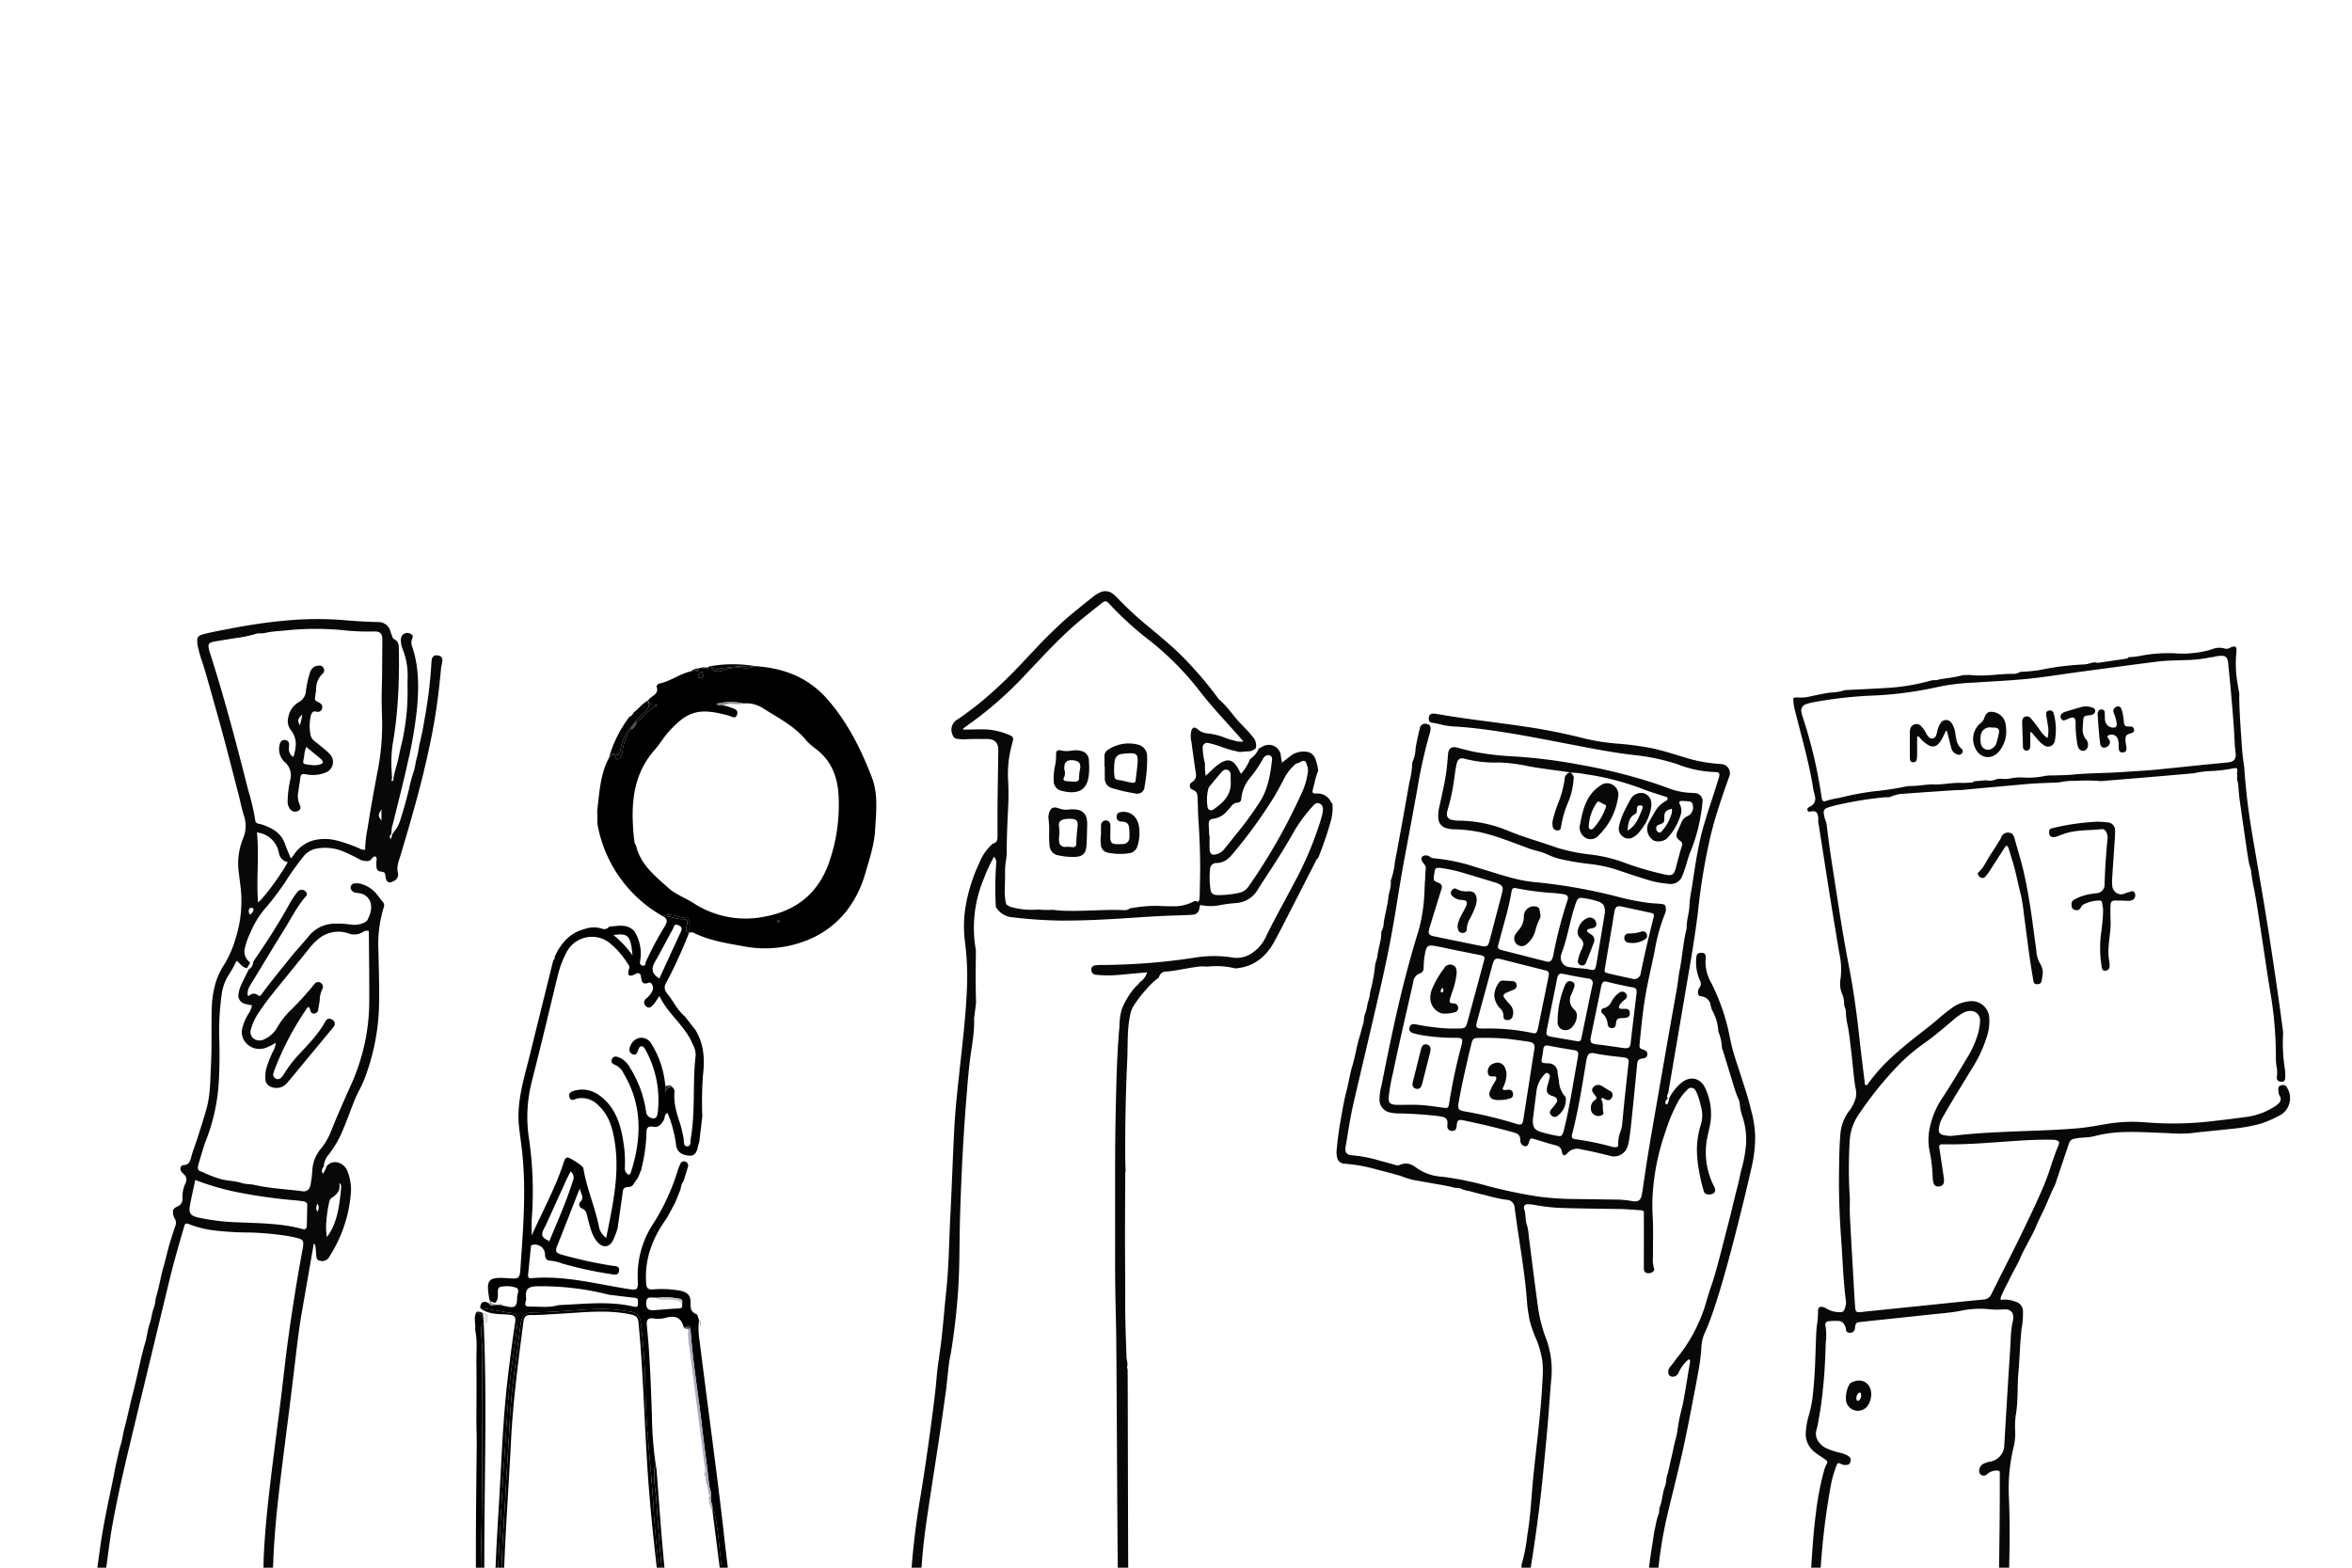 <svg id="グループ_14956" data-name="グループ 14956" xmlns="http://www.w3.org/2000/svg" xmlns:xlink="http://www.w3.org/1999/xlink" width="570" height="380" viewBox="0 0 570 380">
  <defs>
    <clipPath id="clip-path">
      <rect id="長方形_763" data-name="長方形 763" width="570" height="380" transform="translate(0 0)" fill="none"/>
    </clipPath>
  </defs>
  <g id="グループ_14955" data-name="グループ 14955" clip-path="url(#clip-path)">
    <path id="パス_28758" data-name="パス 28758" d="M120.816,354.539c.228-1.342.639-2.645.985-3.953.353-1.334.554-2.694.894-4.011.38-1.467.643-2.94.885-4.423a54.227,54.227,0,0,0,.668-8.386c.008-1.177-.048-2.357.011-3.531A17.464,17.464,0,0,0,123,323.057a5.244,5.244,0,0,1-.352-2.5,1.562,1.562,0,0,1,2.089-1.194c.741.317.928.618.6,1.371a2.61,2.61,0,0,0,.057,1.96c1.593,4.738,1.586,9.606,1.174,14.5a104.6,104.6,0,0,1-2.315,13.61c-1.1,5.009-2.4,9.965-3.619,14.943a4.476,4.476,0,0,0-.259,1.762.545.545,0,0,0-.038.457c-.5.583-.5.583-.167,1.313a5.025,5.025,0,0,0,.384-1.311c.163-.089.318-.184.286-.41,1.276-1.3,1.672-3.032,2.184-4.684.57-1.839,1.036-3.71,1.526-5.573a36.963,36.963,0,0,1,1.085-4.173c.464-1.177.5-2.416.848-3.606.367-1.236.47-2.6.781-3.845.457-1.836.792-3.685,1.1-5.539a108.578,108.578,0,0,0,1.661-13.661,5.85,5.85,0,0,1,.1-.789,1.093,1.093,0,0,1,1.232-.993c.919.076,1.283.436,1.336,1.213a9.716,9.716,0,0,1-.3,1.548c-.117,1.36-.266,2.717-.406,4.076a140.218,140.218,0,0,1-2.246,14.379q-1.243,5.954-2.8,11.828c-1.4,5.343-2.967,10.638-4.551,15.929a14.448,14.448,0,0,0-.5,1.715,4.475,4.475,0,0,0-.02,1.9,1.713,1.713,0,0,1-.921,2.095c-1.164.685-1.829.38-2.027-.932-.173-1.151-.167-1.2-1.275-1.359a.974.974,0,0,1-.915-.955,7.279,7.279,0,0,1,0-1.818c.03-.359.047-.7-.341-.855-.328-.134-.441.209-.647.348-.331.223-.468.723-.945.724a3.779,3.779,0,0,1-1.971-.266,42.778,42.778,0,0,0-4.287-2.08,11.458,11.458,0,0,0-6.279-.656,5.27,5.27,0,0,0-3.368,2.075,69.84,69.84,0,0,0-4.311,6.062,68.859,68.859,0,0,1-5.211,6.814,22.508,22.508,0,0,0-3.239,5.482,17.452,17.452,0,0,0-1.287,3.581,3.207,3.207,0,0,0,1.061,3.448.45.45,0,0,1,.033.578,2.807,2.807,0,0,0-.554.905c-1.227,0-1.7-1.156-2.592-1.731a30.554,30.554,0,0,1-1.954,3.512,11.592,11.592,0,0,0-1.57,4.109,64.882,64.882,0,0,0-.636,12.145c.072,3.074.043,6.15-.126,9.224a46.033,46.033,0,0,1-3.062,14.4c-.732,1.865-1.225,3.824-1.824,5.742a5,5,0,0,0-.164.663c-.117.708.081,1.1.769,1.294.447.13.825.38,1.245.542a29.612,29.612,0,0,0,3.724,1.341c1.6.379,3.283.377,4.87.889,1.021.33,2.113.235,3.143.473,3.749.868,7.594.993,11.388,1.505,1.316.178,1.855-.324,2.15-1.638a30.429,30.429,0,0,0,.425-3.5,8.635,8.635,0,0,1,1.938-5,15.628,15.628,0,0,0,2.629-4.507c1.619-4.049,3.406-8.023,5.187-12a48.308,48.308,0,0,0,1.9-5.235,48.846,48.846,0,0,0,2.134-14.583c.022-5.392-.061-10.784-.1-16.176,0-.149-.021-.3-.032-.444a1.682,1.682,0,0,0-1.429.282,3.947,3.947,0,0,1-3.579.285,7.532,7.532,0,0,0-7.356,1.523,13.959,13.959,0,0,0-2.041,2.139q-2.9,3.589-5.807,7.172c-2.169,2.689-4.412,5.323-6.322,8.21a14.41,14.41,0,0,0-2.039,4.3,2,2,0,0,0,1.467,2.555,2.528,2.528,0,0,0,1.867-.239,6.742,6.742,0,0,0,3.107-2.908,20.075,20.075,0,0,1,2.657-3.547,73.912,73.912,0,0,0,6.3-6.884,1.118,1.118,0,0,1,1.786-.09,1.16,1.16,0,0,1,.112,1.382,6.513,6.513,0,0,0-.6,2.525c-.058.792-.254,1.574-.365,2.364a1,1,0,0,1-.964.945c-.573.072-.8-.255-.961-.747-.1-.3-.067-.7-.517-.851-.177.232-.368.465-.541.71a70.414,70.414,0,0,0-7.658,14.7,5.278,5.278,0,0,0-.226.763.989.989,0,0,0,.508,1.152,1.019,1.019,0,0,0,1.264-.086,3.22,3.22,0,0,0,.792-.961,28.761,28.761,0,0,1,3.9-5.033c2.233-2.431,4.552-4.792,6.145-7.737a1.03,1.03,0,0,1,1.623-.415,1.086,1.086,0,0,1,.372,1.723c-.171.25-.375.478-.569.712q-3.307,3.993-6.615,7.984c-1.333,1.608-2.646,3.234-4.009,4.816a3.362,3.362,0,0,1-4,1.044,2.054,2.054,0,0,1-1.347-1.932,8.24,8.24,0,0,1,.349-2.923,25.735,25.735,0,0,1,1.428-3.589,5.124,5.124,0,0,0,.729-2.248,11.451,11.451,0,0,1-2.477,1.258,4.362,4.362,0,0,1-4.454-.935,3.922,3.922,0,0,1-1.08-4.166,12.438,12.438,0,0,1,1.431-3.206,5.229,5.229,0,0,0,.82-2.02,17.425,17.425,0,0,1-1.745-.364,2.074,2.074,0,0,1-1.5-2.47,7.746,7.746,0,0,1,.713-2.271c.574-1.2,1.163-2.384,1.745-3.576a2.208,2.208,0,0,0,1.086-1.853c1.692-2.559,3.452-5.077,5.056-7.69,1.313-2.139,2.621-4.285,3.817-6.5a22.823,22.823,0,0,1,1.935-2.863,1.324,1.324,0,0,1,2.121.292.776.776,0,0,1-.2.928c-2.121,2.419-3.514,5.315-5.2,8.013-2.824,4.509-5.54,9.085-8.323,13.619a3.687,3.687,0,0,0-.551,2.343c.219.172.37.047.519-.055a1.491,1.491,0,0,1,1.973.007c.348.289.6.158.845-.172,2.234-3.056,4.652-5.967,7.01-8.926,1.432-1.8,3.034-3.457,4.483-5.241a8.132,8.132,0,0,1,6.576-3.012,20.476,20.476,0,0,1,3.632.229,5.629,5.629,0,0,0,3.354-.556,1.318,1.318,0,0,0,.671-.594c.659-1.42,1.216-2.8.619-4.472A3.232,3.232,0,0,0,112.8,382.4a6.457,6.457,0,0,0-1.013-.119,1.574,1.574,0,0,1-1.219-.831.982.982,0,0,1,.6-1.425,3.777,3.777,0,0,1,2.017.139,7.461,7.461,0,0,1,3.6,2.443c.491.568.892,1.217,1.4,1.77a1.34,1.34,0,0,1,.265,1.468,30.124,30.124,0,0,0-1.272,10.406c.078,4.289.247,8.578.157,12.867a53.05,53.05,0,0,1-3.646,18.531c-.606,1.532-1.466,2.945-2.109,4.466-1.032,2.441-1.862,4.959-2.914,7.388a24.457,24.457,0,0,1-3.844,6.573,5.381,5.381,0,0,0-.908,2.612,1.246,1.246,0,0,0-.211,1.641,3.9,3.9,0,0,0,.85-1.666c1.4-1.966,4.073-1.1,4.98.756a11.767,11.767,0,0,1,.921,6.178,33.192,33.192,0,0,1-5.082,14.718,1.962,1.962,0,0,1-2.21,1.167c-.668-.132-.9-.3-1.008-.948-.15-.893-.06-1.812-.3-2.695.01-.209-.061-.428-.272-.423-.279.006-.151.261-.156.423q-.442,2.519-.883,5.038-.975,5.606-1.95,11.212c-.637,3.628-1.063,7.283-1.5,10.939q-.722,6.105-1.487,12.207c-.573,4.594-1.18,9.184-1.744,13.78-.453,3.691-.908,7.382-1.281,11.081-.391,3.889-.7,7.786-.86,11.693-.036.91-.088,1.819-.107,2.729a66.574,66.574,0,0,1-1,11.061,5.494,5.494,0,0,0,.022,2.146c.195.969-.119,1.521-.86,1.626a1.578,1.578,0,0,1-1.781-1.325,4.628,4.628,0,0,1,.012-1.36,94.44,94.44,0,0,0,1.355-14.832c.171-4.361.543-8.709,1-13.05.5-4.717,1.086-9.423,1.686-14.128.5-3.953,1.017-7.9,1.507-11.858.345-2.787.657-5.577.984-8.367.5-4.3,1.114-8.578,1.756-12.857q1.15-7.654,2.57-15.261c.035-.186.054-.376.074-.565.115-1.059-.119-1.456-1.168-1.736a27.7,27.7,0,0,0-2.891-.619,73.58,73.58,0,0,0-8.838-.792,75.226,75.226,0,0,1-9.535-.611,26.577,26.577,0,0,1-4.727-1.226c-.179-.064-.35-.148-.531-.206-.751-.241-.926-.155-1.147.594-1.273,4.327-2.52,8.662-3.579,13.048q-4.846,20.068-9.677,40.138c-1.529,6.38-2.976,12.781-4.145,19.238-.6,3.32-.981,6.681-1.457,10.024-.133.938-.247,1.88-.384,2.817-.072.489-.125,1.027-.688,1.213a1.179,1.179,0,0,1-1.391-.508.236.236,0,0,0-.279-.113v-.684c.343-.2.325-.544.338-.874.324-2.328.641-4.657.972-6.984.733-5.148,1.838-10.226,2.9-15.312.368-1.76.666-3.535,1.078-5.285.313-1.327.576-2.664.981-3.979.368-1.2.492-2.48.826-3.71.736-2.709,1.272-5.468,1.974-8.188.528-2.044,1.014-4.107,1.473-6.173.481-2.163.966-4.338,1.605-6.454.465-1.541.564-3.148,1.1-4.655.444-1.26.509-2.607,1.016-3.864.345-.857.3-1.846.581-2.765.735-2.443,1.1-4.978,1.824-7.435.438-1.493.776-3.04,1.188-4.546.477-1.74,1.04-3.469,1.635-5.178a1.861,1.861,0,0,0-.1-1.56,3.492,3.492,0,0,1-.457-1.127c-.139-1.17-.066-1.4.983-1.918a1.929,1.929,0,0,0,1.275-2,7.885,7.885,0,0,1,.745-3.719,1.659,1.659,0,0,0-.332-2.041,5.74,5.74,0,0,1-.694-.749c-.457-.642-.2-1.492.558-1.541,1.306-.084,1.565-.889,1.835-1.946.384-1.5.986-2.953,1.463-4.435.768-2.382,1.525-4.765,2.215-7.175.975-3.409.916-6.873,1.1-10.336.254-4.667.069-9.341.2-14.01a24.2,24.2,0,0,1,.744-5.562,17.1,17.1,0,0,1,2.278-5.149,25.244,25.244,0,0,0,2.691-6.12,29.64,29.64,0,0,0,1.186-13.39q-.181-1.411-.349-2.824a16.058,16.058,0,0,1,1.022-8.185,7.672,7.672,0,0,0,.246-5.521c-.561-1.776-.913-3.631-1.387-5.445-.615-2.355-1.213-4.714-1.826-7.069-.677-2.595-1.348-5.192-2.05-7.78-.742-2.734-1.509-5.461-2.281-8.187-.817-2.885-1.6-5.781-2.5-8.64a28.981,28.981,0,0,1-1.226-4.383c-.006-.038-.011-.075-.015-.113-.156-1.642-.046-2.057,1.742-2.5,1.944-.485,3.921-.844,5.889-1.225,4.4-.852,8.822-1.546,13.285-1.96a81.116,81.116,0,0,1,14.56-.151c2.724.237,5.448.4,8.18.468A3.024,3.024,0,0,1,120.12,319c.089.322.261.621.349.943a1.268,1.268,0,0,0,.687.935c.862.434.961,1.3.972,2.157.019,1.52.049,3.039.036,4.559-.029,3.188-.14,6.373-.394,9.554-.246,3.068-.609,6.115-1.154,9.143a32.827,32.827,0,0,0-.21,6.819c.014.455.054.909.082,1.363a.931.931,0,0,0-.032.8.671.671,0,0,0,.36-.738m-6.858,17.289a29.406,29.406,0,0,1,.6-5.238c.668-4.349,1.456-8.674,2.263-13a59.739,59.739,0,0,0,1.271-12.321c-.062-2.768-.18-5.532-.1-8.306.121-3.983.1-7.971.135-11.958.015-1.577-.532-2.162-2.122-2.084a54.956,54.956,0,0,1-7.048-.284,69.972,69.972,0,0,0-15.108.12,29.129,29.129,0,0,0-3.493.379,6.6,6.6,0,0,1-1.789.234,2.585,2.585,0,0,0-.9.077,31.651,31.651,0,0,1-5.45,1.12c-1.679.3-3.373.521-5.046.85-1.1.216-1.333.615-1.087,1.7.183.81.468,1.6.719,2.392,3.335,10.558,6.136,21.265,8.851,31.994a52.371,52.371,0,0,1,1.676,7.189.849.849,0,0,0,.7.8c.259.058.527.089.778.172,2.555.845,4.814,2.034,5.755,4.821.3.9.695,1.763,1.063,2.636.109.259.1.6.471.741.235-.34.464-.687.71-1.021a8.41,8.41,0,0,1,5.312-3.447,11.7,11.7,0,0,1,4.414.059,34.965,34.965,0,0,1,6.021,2.044,2.148,2.148,0,0,0,1.406.329M72.794,451.87c-.449,2.125-.912,4.112-1.28,6.117-.353,1.922.077,2.509,1.984,2.986.074.018.151.023.225.04a52.648,52.648,0,0,0,9.478,1.121c5.188.234,10.4.22,15.473,1.6.83.226,1.117-.009,1.15-.887.062-1.593.06-3.187.111-4.78.019-.607-.233-.877-.826-1a33.977,33.977,0,0,0-3.391-.374q-6.18-.594-12.273-1.772a62.672,62.672,0,0,1-10.65-3.057M95.2,374.825a2.653,2.653,0,0,1-2.09-2c-.064-.257-.117-.517-.18-.775a6,6,0,0,0-5.195-4.414c.594,5.628-.185,11.273.279,16.954,1.452-1.124,5.655-6.85,7.184-9.761m12.466,77.762c.392,1.705-.439,2.733-1.735,3.548a1.642,1.642,0,0,0-.69,1.127,34.349,34.349,0,0,0-.666,4.484,15.8,15.8,0,0,0,.105,3.96c2.007-2.606,2.966-5.963,3.461-11.977a1.043,1.043,0,0,0-.476-1.141m10.254-90.518c-.824,1.132-.859,1.633,0,2.631ZM86,387.512a1.327,1.327,0,0,0,.775-.769c.11-.261.269-.589-.1-.793a.673.673,0,0,0-.894.456A1.482,1.482,0,0,0,86,387.512m16.374,72.038a1.731,1.731,0,0,0,.049-1.94,1.86,1.86,0,0,0-.049,1.94" transform="translate(-25.47 -165.846)" fill="#090809"/>
    <path id="パス_28759" data-name="パス 28759" d="M833.152,681.531c-.417-1.348-.04-2.7.063-4.029.483-6.2,1.031-12.4,1.567-18.6.5-5.747,1.047-11.489,1.5-17.239q.517-6.532,1.616-12.984a26.381,26.381,0,0,1,.6-3.413,15.6,15.6,0,0,1,.728-2.878c.29-.543.087-1.223.331-1.833.632-1.586.606-3.34,1.233-4.951.348-.893.288-1.932.589-2.877.38-1.194.571-2.44.87-3.655.246-1,.479-2.033.679-3.058.253-1.294.707-2.555.885-3.857.157-1.156.341-2.318.587-3.441.309-1.409.707-2.8.955-4.229q.751-4.316,1.444-8.642a1.56,1.56,0,0,0,.015-.984c-.276-.129-.435.03-.6.2a9.272,9.272,0,0,0-2,2.7c-.227.522-.528,1.043-1.138,1.163a1.153,1.153,0,0,1-1.32-.4,1.834,1.834,0,0,1,.184-1.793,24.147,24.147,0,0,0,1.578-2.044,42.323,42.323,0,0,0,2.655-3.62,39.432,39.432,0,0,0,3.953-8.057c.673-1.958,1.167-3.964,1.854-5.912.89-2.525,1.554-5.115,2.235-7.7.592-2.249,1.136-4.511,1.738-6.757.879-3.278,1.6-6.6,2.463-9.88.384-1.452.622-2.986,1.04-4.414a33.033,33.033,0,0,0,.988-5.556,17.9,17.9,0,0,0-.789-6.648,13.207,13.207,0,0,1-.736-3.4,3.453,3.453,0,0,0-.434-1.369c-.744-1.758-1.224-3.6-1.789-5.417-.636-2.045-1.254-4.1-1.883-6.145-.054-.174-.207-.34-.2-.506a11.329,11.329,0,0,0-.829-3.864,1.108,1.108,0,0,1-.057-.329,11.664,11.664,0,0,0-1.374-4.73,4.554,4.554,0,0,1-.459-1.312,2.5,2.5,0,0,0-2.071-2.25c-.343-.1-.8.007-.917-.488a1.746,1.746,0,0,1,.172-1.534,1.66,1.66,0,0,0,.126-2.018,10.663,10.663,0,0,1-.748-5.757c.074-.545.552-.815,1.288-.779a.847.847,0,0,1,.931.8,1.846,1.846,0,0,1,0,.455,10.03,10.03,0,0,0,1.365,6.059,51.368,51.368,0,0,1,3.785,10.028c.452,1.705.737,3.455,1.148,5.172.54,2.254,1.327,4.435,2.03,6.641.919,2.883,1.919,5.745,2.6,8.695a26.945,26.945,0,0,1,1.064,6.7,32.97,32.97,0,0,1-.648,6.444q-1.212,5.424-2.553,10.82c-1.109,4.468-2.228,8.932-3.452,13.372-1.2,4.35-2.443,8.683-3.956,12.934-.486,1.367-1.018,2.722-1.623,4.04a9.337,9.337,0,0,0-.814,3.713,52.612,52.612,0,0,1-1.015,7.08c-.312,1.939-.716,3.863-1.082,5.793-.835,4.419-1.706,8.829-2.7,13.215-1.006,4.42-2.136,8.808-3.184,13.217a105.359,105.359,0,0,0-2.819,18.6c-.182,3.294-.571,6.578-.931,9.86-.566,5.169-1.11,10.339-1.428,15.53-.127,2.082-.187,4.168-.317,6.25-.149,2.386-.313,4.772-.527,7.153a5.23,5.23,0,0,1-.877,2.719Z" transform="translate(-437.304 -255.278)" fill="#090809"/>
    <path id="パス_28760" data-name="パス 28760" d="M938.391,366.389l-.4.074c-.339,0-.681-.022-1.016.013a87.165,87.165,0,0,0-9.755,1.494,39.02,39.02,0,0,0-3.852.957c-.831.275-1.2.785-1.028,1.517a7.744,7.744,0,0,0,.618,2.163c.32,2.445.6,4.894.968,7.333.7,4.692,1.442,9.377,2.168,14.065q1.072,6.919,2.4,13.792c1.08,5.591,1.83,11.226,2.451,16.883.4,3.621.855,7.237,1.3,10.853.028.229-.115.551.248.668.42.136.506-.244.667-.46a43.3,43.3,0,0,1,4.755-5.464c1.948-1.852,4-3.583,6.1-5.261,1.93-1.537,3.908-3.019,5.793-4.616a42.969,42.969,0,0,1,3.624-2.911,8.5,8.5,0,0,1,4.649-1.615,4.266,4.266,0,0,1,4.319,3.693,12.414,12.414,0,0,1-.652,5.246,31.7,31.7,0,0,1-3.505,7.389c-2.333,3.887-4.774,7.709-7,11.658a7.388,7.388,0,0,0-1.022,2.813c-.1.9.106,1.346.937,1.617a7.12,7.12,0,0,0,3.049.146c4.076-.464,8.166-.7,12.263-.885,5.875-.266,11.76-.352,17.622-.88,2.2-.2,4.357-.623,6.528-.979a37.989,37.989,0,0,1,9.642-.441,80.761,80.761,0,0,0,16.367-.3c2.64-.294,5.275-.63,7.909-.976a16.869,16.869,0,0,0,7.345-2.739c1.178-.8,1.492-1.583.865-2.521a2.789,2.789,0,0,1-.233-1.2c-.117-.761.1-1.085.652-1.223a1.1,1.1,0,0,1,1.484.65,4.745,4.745,0,0,1-2.1,6.773,26.4,26.4,0,0,1-4.545,1.924,42.7,42.7,0,0,1-7.406,1.243c-3.166.372-6.348.621-9.51,1.022a35.97,35.97,0,0,1-5.454-.047c-3.3-.079-6.594-.333-9.9-.257a31.743,31.743,0,0,0-7.771.986c-1.629.452-3.277.252-4.891.642a1.552,1.552,0,0,0-1.326,1.128c-1.048,3.151-2.128,6.291-3.161,9.447a9.518,9.518,0,0,1-.571,1.35c-.783,1.538-1.372,3.162-2.087,4.722-.678,1.48-1.463,2.936-2.082,4.434-1.13,2.734-2.778,5.192-3.939,7.907-.823,1.926-1.993,3.7-2.841,5.619a41,41,0,0,0-1.8,3.722c-.2.624-.115.825.493.693a6.583,6.583,0,0,1,3.068.5,2.33,2.33,0,0,1,1.77,2.328,20.2,20.2,0,0,1-.326,4.193c-.408,3.586-.466,7.2-.787,10.782-.3,3.4-.017,6.83-.632,10.209a21.606,21.606,0,0,0-.128,4.209,14,14,0,0,1-.409,3.576,42.632,42.632,0,0,0-1.132,11.954q.283,6.663.146,13.327c-.1,5.126-.2,10.251-.166,15.378.047,7.745.309,15.483.947,23.2.125,1.513.321,3.021.427,4.534.072,1.036-.388,1.5-1.327,1.538-.536.022-.842-.145-.944-.719-.2-1.121-.372-2.246-.473-3.381-.256-2.873-.327-5.758-.5-8.636-.5-8.457-.643-16.923-.521-25.39.119-8.279.239-16.557.205-24.837a3.659,3.659,0,0,0-.08-1.268,3.347,3.347,0,0,0-2.721.578c-.186.126-.346.294-.539.4a1.081,1.081,0,0,1-1.649-.84,1.991,1.991,0,0,1,1.3-1.991,6.855,6.855,0,0,1,1.611-.454,4.088,4.088,0,0,0,3.164-3.675c.438-7.842.931-15.682,1.433-23.52.114-1.778.123-3.562.37-5.337.074-.533.189-1.073.3-1.581.389-1.765-.428-2.883-2.213-2.741A19.352,19.352,0,0,1,962,490.51a22.359,22.359,0,0,0-6.792.489c-2.321.423-4.668.585-7.007.84-3.886.423-7.775.827-11.663,1.239-1.736.185-3.473.363-5.208.56-1.187.135-1.286.25-1.441,1.462a1.194,1.194,0,0,1-1.778,1.034.652.652,0,0,1-.392-.627,2.916,2.916,0,0,0-.433-1.254,1.612,1.612,0,0,0-1.141-.829,13.259,13.259,0,0,0-2.832.069.823.823,0,0,0-.58,1.083,13.509,13.509,0,0,1,.067,4.067c-.089,3.338-.228,6.676-.551,10-.264,2.717-.555,5.428-1.076,8.115a27.294,27.294,0,0,1-.595,2.99c-.609,1.938.663,3.552,2.151,4.4a16.037,16.037,0,0,0,3.593,1.209,6.964,6.964,0,0,1,1.776.67c.7.431.9.829.694,1.473s-.494.805-1.291.814a2.185,2.185,0,0,1-.963-.237c-.775-.354-.845-.331-1.137.42a25.315,25.315,0,0,0-1.32,4.516,173.647,173.647,0,0,0-2.337,17.93c-.517,6.508-.765,13.031-1.132,19.547-.224,3.978-.513,7.952-.766,11.929q-.274,4.318-.526,8.636a6.291,6.291,0,0,1-.471,2.078,1.474,1.474,0,0,1-1.96.769,1.021,1.021,0,0,1-.4-1.2c.162-.9.362-1.785.513-2.682a52.831,52.831,0,0,0,.561-7.488c.1-3.986.432-7.957.657-11.935q.392-6.933.838-13.864c.358-5.682.65-11.369,1.391-17.019a70.023,70.023,0,0,1,1.91-9.908,7.279,7.279,0,0,1,.6-1.59c.375-.675.288-.811-.345-1.281-.859-.637-1.8-1.142-2.622-1.851a5.5,5.5,0,0,1-2-4.882,17.256,17.256,0,0,1,.67-3.784,29.69,29.69,0,0,0,1.085-5.812c.494-4.533.54-9.091.725-13.641a26.552,26.552,0,0,1,.277-3.059,22.134,22.134,0,0,0,.181-2.952c.018-.773.374-1.1,1.128-.951a2.568,2.568,0,0,1,.917.4,5.877,5.877,0,0,0,2.862.839c1.147.108,1.31-.048,1.684-1.137a3.937,3.937,0,0,0,.144-1.8c-.645-4.9-.761-9.834-1.123-14.753-.41-5.569-.6-11.145-.514-16.727.043-2.844.068-5.692.31-8.53a10.7,10.7,0,0,1,2.3-6.022,9.2,9.2,0,0,0,1.455-3.047,5.666,5.666,0,0,0-.143-2.593c-.45-3.158-.682-6.34-1.08-9.5-.227-1.807-.393-3.63-.768-5.408a16.129,16.129,0,0,1-.415-3.315,2.7,2.7,0,0,0-.2-.881,3.027,3.027,0,0,1-.242-.986,5.466,5.466,0,0,0-.46-2.39,6.473,6.473,0,0,1-.373-3.835,18.358,18.358,0,0,0-.352-6.214c-.818-4.941-1.64-9.881-2.43-14.826-.8-4.983-1.537-9.975-2.349-14.956a17.525,17.525,0,0,0-.324-1.9,3.688,3.688,0,0,0-.106-1.645,1.019,1.019,0,0,0-1.181-.921,6.691,6.691,0,0,0-.877.119.555.555,0,0,1-.448-.548c.039-.393.326-.54.634-.717a2.057,2.057,0,0,0,1.182-2.547c-.1-.6-.3-1.176-.393-1.772-1.013-6.482-2.9-12.765-4.455-19.12a9.726,9.726,0,0,1-.363-2.771c.144-.289.473-.115.671-.267a9.818,9.818,0,0,0,3.364-.211c1.616-.346,3.234-.69,4.871-.939a13.355,13.355,0,0,0,3.65-.6c3.207-.164,6.416-.3,9.621-.5a48.97,48.97,0,0,0,11.129-1.809l.237-.034.392-.083a2.713,2.713,0,0,0,1.338-.145c1.929-.354,3.895-.507,5.789-1.052l1.592-.06a21.36,21.36,0,0,0,2.813.145c2.61,0,5.195-.441,7.8-.4a2.879,2.879,0,0,0,1.709-.483,43.733,43.733,0,0,0,4.567-.411,67.058,67.058,0,0,1,10.844-1.39c.956,0,1.823-.485,2.776-.5a2.311,2.311,0,0,0,1.234.027c2.061-.293,4.118-.6,6.177-.909.263-.039.534-.068.638-.379a19.8,19.8,0,0,0,3.583-.454,36.606,36.606,0,0,1,7.814-.479,21.181,21.181,0,0,0,4.2-.066,20.721,20.721,0,0,0,4.711-.94,4.484,4.484,0,0,1,2.89-.192,1.746,1.746,0,0,0,1.586-.239,1.321,1.321,0,0,1,.631-.183c.458-.091.741.091.755.582a5.455,5.455,0,0,1-.023.908,27.828,27.828,0,0,0,.376,7.917c.1.674.235,1.341.353,2.012-.01.378-.035.757-.027,1.135.068,3.413.3,6.819.553,10.221a61.124,61.124,0,0,0,.658,6.441c.28,4.051.693,8.087,1.288,12.106.655,4.429,1.461,8.833,2.21,13.246.813,4.787,1.623,9.574,2.38,14.369.77,4.872,1.488,9.752,2.2,14.633.456,3.117.863,6.241,1.287,9.362a4.714,4.714,0,0,1,.054.906,40.1,40.1,0,0,0,.411,8.393,11.413,11.413,0,0,1,.107,2.271c-.04.81-.429,1.064-1.2.935-.686-.115-.948-.577-.815-1.322a6.6,6.6,0,0,0-.075-2.265,12.243,12.243,0,0,1-.175-2.268,92.281,92.281,0,0,0-1.472-16.535c-.752-4.644-1.416-9.3-2.135-13.953-.539-3.487-1.026-6.984-1.7-10.446a38.612,38.612,0,0,1-.672-4.023c-.065-.745-.41-1.461-.544-2.2-.266-1.474-.484-2.958-.7-4.44-.512-3.492-1.024-6.984-1.512-10.479-.157-1.127-.238-2.264-.355-3.4a5.956,5.956,0,0,0-.26-1.675c-.208-.515.172-1.073-.1-1.587.249-1.455.138-1.556-1.24-1.272a36.976,36.976,0,0,1-4.717.571,22.638,22.638,0,0,0-4.477.549c-2.9.253-5.8.513-8.7.758q-6.892.581-13.785,1.145a43.633,43.633,0,0,0-6.338-.054,14.634,14.634,0,0,0-3.716.355c-2.647.159-5.3.168-7.946.411-3.774.348-7.55.678-11.325,1.02-1.7.153-3.4.317-5.095.475a.688.688,0,0,0-.215-.059c-4.332.294-8.664.563-12.992.908a8.386,8.386,0,0,0-3.5.8m23.293-4.076a3.232,3.232,0,0,0,2.009-.08,4.047,4.047,0,0,1,1.9-.25,7.425,7.425,0,0,0,2.252-.159,12.829,12.829,0,0,1,2.381-.184,20.058,20.058,0,0,0,5.21-.267,8.972,8.972,0,0,1,2.146-.21c1.663-.045,3.324-.052,4.988-.209,4.038-.381,8.1-.338,12.15-.624,2.721-.192,5.451-.311,8.168-.579,4.268-.42,8.534-.872,12.8-1.305,1.548-.157,3.1-.285,4.646-.459,1.142-.128,1.949-.608,1.808-2.109-.071-.756-.189-1.509-.221-2.266-.189-4.4-.589-8.787-.969-13.173-.167-1.926-.375-3.848-.564-5.772-.027-.3-.047-.594-.08-.889-.144-1.271-.655-1.7-1.91-1.607a7.371,7.371,0,0,0-1.756.313,2.212,2.212,0,0,0-.45.013,31.848,31.848,0,0,1-6.211.7c-2.426.082-4.857.1-7.27.417-1.73.23-3.462.445-5.193.675q-6.432.854-12.863,1.72c-3.458.472-6.909,1.007-10.372,1.447-5.162.656-10.362.841-15.549,1.2a51.3,51.3,0,0,0-8.692,1.039,89.194,89.194,0,0,1-16.456,2.128,101.7,101.7,0,0,0-13.9,1.62,9.5,9.5,0,0,0-1.537.406,1.626,1.626,0,0,0-1.2,2.127,8.21,8.21,0,0,0,.331,1.205,115.7,115.7,0,0,1,4.513,19.255c.132.893.392,1.2,1.157.867a22.177,22.177,0,0,1,3.19-.718,73.731,73.731,0,0,1,7.929-1.532,76.816,76.816,0,0,0,7.648-1.114,7.234,7.234,0,0,1,1.8-.221c1.856,0,3.675-.438,5.541-.379,2.236.071,4.448-.48,6.7-.37a20.52,20.52,0,0,0,2.159-.088c.3-.017.615-.014.817-.3l2.946-.257M928.65,463.769c0,1.4-.062,2.81.011,4.209.287,5.531.614,11.059.93,16.589.1,1.817.2,3.635.338,5.45.092,1.208.315,1.356,1.5,1.215.866-.1,1.735-.19,2.6-.279l12-1.226c4.983-.51,9.963-1.045,14.95-1.512a2.226,2.226,0,0,0,2-1.38c2.269-4.589,4.622-9.138,6.866-13.739,2.027-4.157,4.043-8.32,5.848-12.583,1.342-3.172,2.149-6.531,3.516-9.692.34-.785.1-1.111-.733-1.285a3.845,3.845,0,0,0-.678-.061c-2.925-.076-5.846.073-8.76.263-5.869.384-11.727.953-17.619.837-.152,0-.3,0-.456,0-.466.01-.706.231-.653.714.02.189.054.376.082.563.34,2.25.684,4.5,1.014,6.751a4.77,4.77,0,0,1,.048,1.021,1.2,1.2,0,0,1-1.171,1.164,1.131,1.131,0,0,1-1.373-.9,5.308,5.308,0,0,1-.194-1.233,36.531,36.531,0,0,0-.7-6.212,13.677,13.677,0,0,1-.111-5.317A20.523,20.523,0,0,1,951.29,439c1.973-3.02,3.825-6.111,5.666-9.21a23.525,23.525,0,0,0,2.527-5.332,13.324,13.324,0,0,0,.715-3.787,2.24,2.24,0,0,0-1.853-2.382,3.441,3.441,0,0,0-2.391.525A15.006,15.006,0,0,0,953.4,420.7c-2.266,1.906-4.507,3.839-6.944,5.536a44.427,44.427,0,0,0-6.528,5.668,87.565,87.565,0,0,0-9.089,11.377,12.507,12.507,0,0,0-2.2,6.03,110.675,110.675,0,0,0,.011,14.454" transform="translate(-480.34 -173.204)" fill="#090809"/>
    <path id="パス_28761" data-name="パス 28761" d="M479.22,388.764c-.05,4.219-.1,8.439.045,12.658-.145,1.152-.288,2.281-.434,3.432a2.188,2.188,0,0,0-.044.572c.113,3.4-.611,6.719-1.022,10.067-.36,2.932-.59,5.874-.827,8.816q-.737,9.136-1.152,18.295c-.253,5.737-.473,11.474-.526,17.218-.038,4.137-.11,8.275-.419,12.4q-.536,7.159-1.7,14.244a27.24,27.24,0,0,0-.529,3.134l-.579,5.388c-.5,3.529-.976,7.062-1.5,10.588-.706,4.728-1.456,9.45-2.176,14.176-.879,5.777-1.807,11.547-2.218,17.385-.312,4.429-.7,8.853-1.061,13.277a6.367,6.367,0,0,0,.175,1.8,2.654,2.654,0,0,1-1.454,2.7,1.068,1.068,0,0,1-1.475-.95,6.229,6.229,0,0,1,.049-1.2c.538-3.76.8-7.547,1.056-11.333a187.663,187.663,0,0,1,2.136-18.975c1.117-6.579,2.051-13.188,2.933-19.8.468-3.511.926-7.024,1.22-10.551.233-2.785.733-5.525,1.068-8.29.5-4.145.8-8.309,1.244-12.458.66-6.233.69-12.491,1.016-18.736.363-6.934.574-13.876.941-20.81.238-4.509.741-9,1.225-13.491.753-6.98,1.611-13.953,1.859-20.975a65.06,65.06,0,0,0-.545-11.02,29.744,29.744,0,0,1,.175-8.056,40.086,40.086,0,0,1,3.4-10.819,11.414,11.414,0,0,1,2.774-4.141c.17-.149.309-.406.5-.447,1.082-.237,1.081-1.07,1.084-1.892.009-2.584-.019-5.168.009-7.751.046-4.328.131-8.655.181-12.983.021-1.822-.9-2.724-2.754-2.715-1.746.009-3.493-.062-5.239.066a10.083,10.083,0,0,1-1.93-.1,1.277,1.277,0,0,1-1.137-.928,2.89,2.89,0,0,1,1.306-3.867c2.052-1.4,4.026-2.9,5.953-4.476a113.867,113.867,0,0,0,9.734-9.312c2.041-2.114,4-4.314,6.092-6.369,1.9-1.862,3.8-3.722,5.879-5.407,1.633-1.323,3.253-2.667,4.914-3.956a7.424,7.424,0,0,1,2.251-1.356,2.919,2.919,0,0,1,2.6.443,11.342,11.342,0,0,1,1.516,1.4,85.6,85.6,0,0,0,7.537,6.889q2.839,2.344,5.6,4.788a68.473,68.473,0,0,1,5.255,5.334,83.782,83.782,0,0,1,5.45,6.65,4.83,4.83,0,0,0,.732.856c1.713,1.45,2.919,3.346,4.411,4.992,1.142,1.259,2.409,2.406,3.434,3.772a2.991,2.991,0,0,1,.8,2.81,2.914,2.914,0,0,1-2.127.776,13.538,13.538,0,0,0-1.66.15,26.966,26.966,0,0,1-4.7-1.305,23.284,23.284,0,0,0-2.941-.865,1.094,1.094,0,0,0-1.435,1.184,16.451,16.451,0,0,0,.556,3.8,14.491,14.491,0,0,0,.156,2.939c.413-.371.756-.655,1.071-.968a14.731,14.731,0,0,1,2.513-2.115c1.725-1.078,2.938-.814,4.022.891.335.527.6,1.1.958,1.743a13.12,13.12,0,0,0,2.231-3.63,5.772,5.772,0,0,0,2.118-2.588c.562-.155.994-.563,1.584-.709a2.924,2.924,0,0,1,3.682,2.181,16.76,16.76,0,0,0,.349,2c.659-.522,1.231-.968,1.795-1.423a5.259,5.259,0,0,1,4.16-1.2,2.512,2.512,0,0,1,1.948,1.375,10.566,10.566,0,0,1,.84,3.237,15.021,15.021,0,0,0-.891,3.009c-.18.578-.318,1.169-.45,1.76-.1.457.065.741.578.733.151,0,.3.008.455,0a3.583,3.583,0,0,1,3.243,1.749c.168.246.248.557.521.729a12.275,12.275,0,0,1-.53,4.665,85.048,85.048,0,0,1-2.955,8.55c-.4.163-.475.564-.641.886-2.076,4.042-4.136,8.091-6.212,12.132-1.246,2.425-2.47,4.862-3.78,7.251-2.038,3.72-5.038,6.092-9.4,6.439a19.218,19.218,0,0,0-6.809-.431,9.574,9.574,0,0,0-2.584.068c-2.47.3-4.891.935-7.373,1.123a1.728,1.728,0,0,0-1.76,1.425,17.366,17.366,0,0,0-3.125,2.959,26.381,26.381,0,0,0-3.155,4.159,6.2,6.2,0,0,0-.561,1.385c-.93,3.8-.668,7.692-.846,11.544q-.552,11.939-.482,23.894c.005,1.024.057,2.047.087,3.07a2.124,2.124,0,0,0-.085.9c-.023,5.007-.059,10.014-.059,15.021,0,5.31.067,10.621.047,15.931-.016,4.363.17,8.719.313,13.076.007.193-.044.411.07.575.065.467.135.97.2,1.437a1.059,1.059,0,0,0,0,1c.055,1.873.1,48.319.166,50.192a4.395,4.395,0,0,1-.473,2.583c-.266.007-.531.018-.8.02a.978.978,0,0,1-1.039-.863,9.314,9.314,0,0,1-.191-1.58c-.163-5.425-.324-55.423-.462-60.848-.142-5.618-.253-11.236-.236-16.856.026-8.4-.028-16.792.019-25.188.031-5.5.142-11.009.29-16.511.126-4.665.328-9.328.742-13.98a16.875,16.875,0,0,1,.544-4.155,18.868,18.868,0,0,1,3.444-5.587,2.653,2.653,0,0,0,.874-.954,4.6,4.6,0,0,0,1.857-2.451l-2.364.205c-2.079.181-4.155.415-6.237.524a29.21,29.21,0,0,1-3.637-.132c-.84-.061-1.271-.5-1.29-1.17a.959.959,0,0,1,.885-1.116,8.829,8.829,0,0,1,1.473-.106,150.664,150.664,0,0,0,22.9-1.807,28.717,28.717,0,0,1,8.851-.013,6.5,6.5,0,0,0,5.056-1.217,9.5,9.5,0,0,0,3.053-3.609c2.1-4.38,4.51-8.6,6.764-12.907a84.358,84.358,0,0,0,6.581-15.478c.17-.583.342-1.167.468-1.759a5.071,5.071,0,0,0,.1-1.129,1.326,1.326,0,0,0-.87-1.225,1.091,1.091,0,0,0-1.325.369c-.6.622-1.167,1.282-1.716,1.951a36.856,36.856,0,0,0-3.58,5.308c-2.422,4.3-5.169,8.388-7.858,12.518-.179.274-.341.558-.512.836a6.485,6.485,0,0,1-5.224,3.15c-1.21.107-2.416.242-3.61.46a11.5,11.5,0,0,1-5.038,0,3.864,3.864,0,0,0-.13.437c-.19,1.376-.691,1.9-2.021,1.968-1.628.088-3.259.128-4.89.183-3.907.133-7.8.422-11.7.674-5.039.325-10.079.557-15.132.532a110.842,110.842,0,0,1-11.579-.792,5.1,5.1,0,0,1-4.088-2.52,80.434,80.434,0,0,1,.089-10.457,2.015,2.015,0,0,0-.528-1.7,38.532,38.532,0,0,0-2.518,5.408,30.855,30.855,0,0,0-1.872,17.29m80.219-44.9c-.283-1.1-.57-1.258-1.523-.826a3.07,3.07,0,0,0-.454.312c-.61-.047-.948.418-1.334.751a11.275,11.275,0,0,0-2.362,3.319c-.727,1.331-1.425,2.679-2.194,3.985a117.126,117.126,0,0,1-10,13.814c-1.069,1.327-2.213,2.339-4.052,2.362a1.506,1.506,0,0,0-1.556,1.519,20.194,20.194,0,0,0,.092,4.766c.134,1.107.654,1.471,1.779,1.495a23.56,23.56,0,0,0,5.082-.535,3.665,3.665,0,0,0,2.4-1.595,139.706,139.706,0,0,0,12.855-22.619,16.113,16.113,0,0,0,1.4-4.547,3.373,3.373,0,0,0-.128-2.2m-42.862,34.676c.264-.034.527-.07.79-.1a33.463,33.463,0,0,1,5.778-.473c1.366.067,2.731.111,4.1.1a10.107,10.107,0,0,0,4.4-.995c.369-.181.7-.445,1.151-.156.255.162.4-.076.5-.294a1.8,1.8,0,0,0,.144-.776c.036-1.9.086-3.793.11-5.69.058-4.558-.147-9.106-.448-13.653-.1-1.514-.089-3.034-.162-4.55-.044-.907-.06-1.769-1.245-2.138a1.014,1.014,0,0,1-.087-1.85,1.957,1.957,0,0,0,.9-2.154c-.356-2.516-.733-5.028-1.051-7.549a5.992,5.992,0,0,1-.048-2.709c.293-.881.814-1.05,1.516-.429a4.116,4.116,0,0,0,2.466,1.048,14.817,14.817,0,0,1,4.176,1.045,14.821,14.821,0,0,0,2.176.659,4.983,4.983,0,0,0,2.3.25c-.362-.423-.647-.766-.943-1.1-3.3-3.723-6.719-7.336-9.771-11.273a70.737,70.737,0,0,0-11.916-12.03,79.124,79.124,0,0,1-9.933-9.034c-.625-.7-1-.711-1.76-.115q-2.37,1.869-4.713,3.774c-5.017,4.095-9.336,8.9-13.793,13.568a89.415,89.415,0,0,1-13.2,11.69c-.668.468-1.319.96-1.986,1.446.235.27.472.188.68.187,1.633-.013,3.267-.092,4.9-.047a16.657,16.657,0,0,1,5.829,1.416c.8.325.912.644.7,1.534-.062.258-.141.512-.212.767a27.026,27.026,0,0,0-.9,8.788c.112,2.159.105,4.333,0,6.493-.16,3.333-.324,6.663-.345,10a14.175,14.175,0,0,1-.188,2.836,16.784,16.784,0,0,0-.2,3.286c-.015,1.139-.048,2.278-.067,3.416a13.05,13.05,0,0,0,.254,3.511c.07.272.126.521.46.559a1.891,1.891,0,0,0,1.1.513,17.84,17.84,0,0,0,6.252.537,22.855,22.855,0,0,0,3.57.076,29.744,29.744,0,0,0,4.071.249c4.317.07,8.626-.363,12.946-.179a2.192,2.192,0,0,0,1.706-.449m19.17-17.641h.1c0,1.175-.074,2.356.023,3.523.082,1,.63,1.3,1.593,1.036a3.83,3.83,0,0,0,2.038-1.379c.916-1.164,1.852-2.31,2.773-3.47a84.322,84.322,0,0,0,5.834-8c1.935-3.132,2.486-6.635,2.88-10.188a.917.917,0,0,0-1.31-.919,1.731,1.731,0,0,0-.964.924,29.665,29.665,0,0,1-3.145,4.593,9.23,9.23,0,0,0-2.055,4.972.9.9,0,0,1-.927.951,2.04,2.04,0,0,0-1.512.892c-.365.437-.729.877-1.127,1.282a5.187,5.187,0,0,1-3.127,1.725c-.916.1-1.244.467-1.186,1.553.045.833.077,1.667.115,2.5m5.2-13.305c0-.416,0-.908,0-1.4a1.367,1.367,0,0,0-.048-.337,1.115,1.115,0,0,0-1.776-.679,2.475,2.475,0,0,0-.491.468q-1.353,1.607-2.691,3.228a1.792,1.792,0,0,0-.367.567,10.57,10.57,0,0,0-.233,4.5.871.871,0,0,0,1.453.628c2.441-1.651,4.437-3.6,4.154-6.976m12.54-4.325-.071-.079a.681.681,0,0,0-.068.143c0,.018.04.048.063.073l.077-.137" transform="translate(-242.715 -158.386)" fill="#090809"/>
    <path id="パス_28762" data-name="パス 28762" d="M762.531,457.382a11.86,11.86,0,0,1,2.854-3.663c2.27-1.922,4.849-1.222,5.938,1.341a14.727,14.727,0,0,1,1.229,8.051c-.191,1.256-.527,2.49-.774,3.738a18.063,18.063,0,0,0,1.506,11.67c.033.068.088.125.12.193.393.848.377,1.267-.06,1.657a1.937,1.937,0,0,1-1.94.168c-.452-.206-.51-.669-.6-1.007a40.377,40.377,0,0,1-1.079-4.757,28.831,28.831,0,0,1-.477-5.088,20.751,20.751,0,0,1,.872-5.643,7.824,7.824,0,0,0,.043-4.911,17.977,17.977,0,0,0-.95-3.057,4.4,4.4,0,0,0-.307-.578,1.168,1.168,0,0,0-1.982-.165,12.466,12.466,0,0,0-2.282,2.941,41.85,41.85,0,0,0-3.013,7.221,56.022,56.022,0,0,0-2.91,12.936,45.6,45.6,0,0,0-.2,7.391c.2,3.3.047,6.608.09,9.912a7.655,7.655,0,0,0,.259,2.929c.139.338-.032.575-.294.781a1.668,1.668,0,0,1-1.494.3c-.617-.161-.7-.684-.694-1.261.013-4.065.007-8.131.007-12.2a6.629,6.629,0,0,1,.007-.911c.085-.607-.2-.8-.76-.836-1.742-.1-3.479-.279-5.228-.3-4.48-.058-8.96-.108-13.438-.237a44.754,44.754,0,0,1-7.238-.78,7.629,7.629,0,0,0-1.585-.127c-.584.01-.808.33-.825.861a.59.59,0,0,0,.036.224c.489,1.288.219,2.7.712,4.01a12.164,12.164,0,0,1,.43,2.691c.774,5.946,1.5,11.9,2.329,17.836a36.932,36.932,0,0,0,2.045,7.447,21.893,21.893,0,0,1,1.056,9.479c-.307,3.592-.535,7.191-.843,10.783-.321,3.743-.695,7.482-1.05,11.223q-.6,6.292-1.449,12.555c-.815,6.052-1.728,12.085-2.907,18.081-1.451,7.376-3.087,14.717-4.2,22.158-.455,3.039-.991,6.067-1.56,9.087a8.577,8.577,0,0,1-.814,2.906c-.268.451-.722.57-1.548.441-.514-.081-.593-.435-.586-.821a5.516,5.516,0,0,1,.179-1.306,21.776,21.776,0,0,0,.813-3.63c.088-1.007.464-2.035.622-3.072a38.451,38.451,0,0,0,.9-5.939c.68-1.01.519-2.233.718-3.339a36.994,36.994,0,0,0,.717-4.058c.066-.968.476-1.952.621-2.954a22.275,22.275,0,0,0,.679-4.475,79.018,79.018,0,0,0,1.864-8.637,13.819,13.819,0,0,0,.646-4.134,42.216,42.216,0,0,0,1.41-7.218c.539-3.185.822-6.4,1.06-9.618.258-3.483.641-6.954,1.025-10.424.662-6,1.35-11.994,1.614-18.029a21.491,21.491,0,0,0-.078-4.317,24.106,24.106,0,0,0-1.28-4.715,28.468,28.468,0,0,1-1.8-5.069c-.234-1.368-.495-2.746-.593-4.136-.411-5.8-1.348-11.531-2.208-17.273-.287-1.914-.537-3.833-.807-5.75a2.011,2.011,0,0,0-2.046-1.964,34.969,34.969,0,0,1-4.7-1.028c-1.388-.327-2.778-.655-4.144-1.06a7.912,7.912,0,0,1-1.977-.531c-.582-.346-1.292-.165-1.951-.35-1.579-.442-3.22-.665-4.838-.96s-3.247-.577-4.873-.856a26.07,26.07,0,0,1-3.111-.995c-2.172-.66-4.382-1.177-6.569-1.772a38.375,38.375,0,0,0-7.1-1.19,1.835,1.835,0,0,1-1.7-1.445,5.135,5.135,0,0,1-.148-1.58,79.153,79.153,0,0,1,1.076-8.008c.394-2.227.761-4.462,1.342-6.648.521-1.961.78-3.987,1.373-5.917.73-2.381,1.058-4.851,1.8-7.226.288-.924.462-1.885.78-2.811s.2-1.958.606-2.88c.43-.98.375-2.082.782-3.079a13.214,13.214,0,0,0,.383-2.055,39.042,39.042,0,0,0,1.176-6.268c.052-.825.491-1.621.582-2.449.217-1.971,1.01-3.847.935-5.861a4.444,4.444,0,0,0,.59-2.16c.32-2.079.906-4.111,1.134-6.2.145-1.33.756-2.593.556-3.965a18.489,18.489,0,0,0,1.013-4.513c1.209-6.45,2.393-12.906,3.507-19.372a22.622,22.622,0,0,0,.723-4.856,8.694,8.694,0,0,0,.781-3.283c.254-1.692.644-3.346,1.044-5a1.3,1.3,0,0,1,1.69-1.006c.729.142.993.568.883,1.447a3.854,3.854,0,0,1-.132.671,117.275,117.275,0,0,0-3.092,13.873c-1.013,5.522-2.022,11.045-3.065,16.561-.818,4.326-1.494,8.674-2.2,13.018-1.041,6.4-2.342,12.757-3.8,19.076-2.083,9.054-4.223,18.094-6.333,27.142-.819,3.513-1.323,7.085-1.936,10.636-.244,1.41.227,2.042,1.634,2.128a32,32,0,0,1,6.36,1.216c1.391.374,2.785.74,4.165,1.153a1.468,1.468,0,0,0,1.086-.084,3.333,3.333,0,0,1,3.161.245,2.669,2.669,0,0,1,.39.233,11.93,11.93,0,0,0,6.746,2.436,77.839,77.839,0,0,1,11.022,2.267,116.414,116.414,0,0,0,11.91,2.494,67.31,67.31,0,0,0,8.283.62q5.581.073,11.162.151a22.763,22.763,0,0,1,3.508.363c1.481.25,2.118-.168,2.375-1.684.323-1.908.586-3.826.869-5.74.779-5.254,1.719-10.482,2.627-15.715q1.548-8.915,3.1-17.829c.634-3.624,1.3-7.243,1.927-10.869.233-1.345.33-2.716.6-4.053.675-3.337.857-6.755,1.682-10.065a.813.813,0,0,0,.057-.219c-.109-1.874.627-3.643.653-5.515a30.228,30.228,0,0,1,.547-4.057c.6-3.938,1.155-7.883,2.02-11.775.792-3.561,1.969-7.007,3.093-10.469.5-1.55,1-3.1,1.476-4.661.3-.981.1-1.35-.871-1.342a27.159,27.159,0,0,1-9.1-1.874,50.758,50.758,0,0,0-10.773-2.273c-4.827-.563-9.6-1.486-14.367-2.4-6.483-1.239-12.956-2.542-19.49-3.488-3.117-.451-6.246-.826-9.394-1.011a17.022,17.022,0,0,1-3.706-.561,13.256,13.256,0,0,0-1.674-.327c-.722-.108-.952-.364-.932-1.106.02-.711.312-1.064.964-1.124a2.59,2.59,0,0,1,.68.029c7.289,1.292,14.655,2.054,21.971,3.159a139.063,139.063,0,0,1,14.191,2.854,50.747,50.747,0,0,0,7.748,1.218,73.752,73.752,0,0,1,8.685,1.157c2.733.6,5.394,1.484,8.073,2.284a35.025,35.025,0,0,0,7.636,1.447c.34.023.68.052,1.019.091a2.188,2.188,0,0,1,1.809,3.1c-1.632,4.611-3.238,9.23-4.411,13.985a149.083,149.083,0,0,0-3.089,18.373c-.558,4.749-1.323,9.471-2.125,14.184q-1.021,6-2.046,12-1.464,8.622-2.932,17.244a3.942,3.942,0,0,1-.3,1.2.66.66,0,0,0,.1.9c-.271.334-.714.572-.612,1.115.028.147.016.311.193.364a.275.275,0,0,0,.352-.2,3.176,3.176,0,0,0,.338-1.3" transform="translate(-358.007 -191.177)" fill="#090809"/>
    <path id="パス_28763" data-name="パス 28763" d="M714.857,442.729c.05-.948.062-1.9.165-2.84a1.524,1.524,0,0,0-.367-1.255,3.675,3.675,0,0,1-.342-.454c-.267-.429-.5-.89-.148-1.363a1.484,1.484,0,0,1,1.693-.106,1.938,1.938,0,0,0,1.116.493,44.554,44.554,0,0,1,10.213,2.157c3.345.983,6.645,2.119,10.04,2.937a34.128,34.128,0,0,0,4.944.748,131.939,131.939,0,0,1,19.025,3.39,62.038,62.038,0,0,0,7.915,1.593c.979.1,1.967.136,2.948.234.951.094,1.181.361,1.159,1.308a2.349,2.349,0,0,1-.147.892,44.486,44.486,0,0,0-2.6,9.406c-.581,2.783-1.228,5.553-1.779,8.342-.721,3.649-1.177,7.339-1.54,11.039-.1.981-.2,1.962-.291,2.944s0,1.1.9,1.4c.721.237,1.034.615.971,1.177-.066.594-.4.866-1.183.973-.9.123-1.187.4-1.277,1.284-.393,3.925-.76,7.854-1.173,11.777-.247,2.338-.44,4.684-.847,7a6.875,6.875,0,0,1-.275,1.1,3.437,3.437,0,0,1-4.393,2.405c-2.276-.6-4.561-1.117-6.876-1.542a3.124,3.124,0,0,0-3.384.959,1.931,1.931,0,0,1-.432.365c-.262.179-.5.165-.662-.143a1.527,1.527,0,0,1-.207-.522c-.09-1.031-.7-1.453-1.661-1.691-1.653-.409-3.273-.955-4.907-1.439-1.026-.3-1.05-.289-1.394.685-.025.071-.032.15-.06.219-.176.43-.352.87-.948.8a1.4,1.4,0,0,1-1.1-1.235c-.012-1.287-.3-1.737-1.592-2.1q-2.9-.82-5.833-1.519c-2.1-.5-4.214-.963-6.328-1.416-1.264-.271-1.564-.027-1.671,1.258-.079.943-.384,1.316-1.073,1.308a1.137,1.137,0,0,1-1.19-1.351c.23-1.786-.606-2.024-2.113-2.24a96.166,96.166,0,0,0-9.759-.66,8.63,8.63,0,0,1-2.029-.231,3.125,3.125,0,0,1-2.542-3.2,13.842,13.842,0,0,1,.463-3.26c1.663-8.289,3.321-16.58,5.4-24.78,1.088-4.3,2.271-8.572,3.591-12.808a41.032,41.032,0,0,0,1.455-9.879c.043-.719.066-1.44.1-2.16l.033,0m5.612,35.743h1.252c.456,0,.912.007,1.368,0,1.373-.012,1.67-.218,2.019-1.505q2.012-7.411,4-14.829c.289-1.077.188-1.242-.9-1.465-1.859-.38-3.722-.739-5.582-1.115s-3.706-.824-5.576-1.127c-1.458-.237-1.83.093-2.136,1.517a19.3,19.3,0,0,0-.4,3.73,1.363,1.363,0,0,1-.99,1.469,2.358,2.358,0,0,0-1.513,1.974c-1.648,7.366-3.4,14.709-4.927,22.1a42.041,42.041,0,0,0-1.035,5.937c-.078,1.3.317,1.7,1.625,1.789.265.019.531.029.8.029,1.482,0,2.964-.055,4.444-.01,2.128.065,4.228.42,6.337.692,1.17.151,1.263.08,1.445-1.131a137.431,137.431,0,0,1,2.931-13.8c.478-1.857.363-2.019-1.6-2.006a48.148,48.148,0,0,1-6.7-.453,20.05,20.05,0,0,1-3.346-.666c-.792-.249-1.032-.652-.9-1.344.14-.712.648-.993,1.591-.791a53.813,53.813,0,0,0,7.788,1m20.927,4.665c.041-.807-.313-1.292-1.294-1.448-1.685-.268-3.379-.475-5.07-.7a61.545,61.545,0,0,0-7.164-.234c-1.156-.022-1.468.2-1.751,1.332-.359,1.434-.7,2.873-1.032,4.313-.775,3.323-1.5,6.656-2.094,10.015-.275,1.545-.033,1.883,1.5,2.158a98.447,98.447,0,0,1,12.373,2.976c1.32.418,1.62.223,1.829-1.114q1-6.4,2-12.811c.229-1.46.456-2.921.7-4.483m-22.848-43.6c-1.122-.042-1.223.038-1.377.984-.048.3-.113.6-.148.9-.137,1.171-.1,1.227.979,1.671.9.371,1.077.72.826,1.682-.038.146-.112.281-.156.426-.927,3-1.867,6-2.77,9.013-.377,1.258-.1,1.663,1.154,1.919q5.734,1.169,11.468,2.34c1.274.259,1.617.044,1.945-1.207q.821-3.133,1.64-6.266c.488-1.868,1-3.73,1.456-5.607.293-1.214.029-1.641-1.121-2.108-.21-.085-.427-.155-.644-.221-2.536-.769-5.069-1.548-7.61-2.3a36.288,36.288,0,0,0-5.641-1.224m37.12,44.893c-.916-.064-1.254.159-1.517.962a5.369,5.369,0,0,0-.189.772c-1.008,5.938-1.894,11.9-3.417,17.739-.271,1.039-.088,1.292.987,1.431a66,66,0,0,1,8.559,1.781,3.3,3.3,0,0,0,.783.122c.655.013.842-.13.8-.792a7.723,7.723,0,0,1,.507-2.89,8.327,8.327,0,0,0,.408-1.532c.19-1.657.313-3.321.485-4.98q.531-5.087,1.092-10.172c.1-.937-.056-1.211-1.041-1.371-.822-.133-1.653-.208-2.482-.3-1.7-.189-3.382-.441-4.971-.769m-23.139-22.9a.948.948,0,0,0-1,.549,6.876,6.876,0,0,0-.337.963q-1.828,6.685-3.646,13.374c-.522,1.921-.415,2.075,1.627,2.052a51.621,51.621,0,0,1,11.75,1.091c.735.162.932.043,1.174-.684a7.616,7.616,0,0,0,.21-.884q1.1-5.344,2.186-10.69c.128-.631.254-1.263.355-1.9a.791.791,0,0,0-.607-.955c-.216-.069-.438-.12-.658-.175q-5.178-1.31-10.357-2.616c-.256-.064-.522-.094-.7-.125m11.957.746c.624.016.893-.117,1.121-.571a3.721,3.721,0,0,0,.3-.855,105.174,105.174,0,0,1,3.451-13.409c.34-.933.048-1.358-.918-1.532-.707-.128-1.427-.189-2.143-.266a67.352,67.352,0,0,1-9.125-1.142c-1-.247-1.226-.062-1.407,1.047a64.469,64.469,0,0,1-1.54,6.637c-.539,1.972-1.08,3.943-1.6,5.921-.227.865-.093,1.073.741,1.341.143.046.294.07.441.107l9.792,2.5c.329.084.66.162.887.218m20.874,4.2a1.589,1.589,0,0,0,1.778-1.508c.919-4.456,1.961-8.883,3.072-13.294.228-.906.135-1.065-.759-1.263q-3.5-.773-7-1.512c-1.034-.219-1.471.075-1.672,1.149-.223,1.192-.4,2.394-.6,3.59q-.871,5.16-1.746,10.319c-.134.791-.076.908.705,1.112.879.23,1.771.417,2.659.616,1.22.274,2.443.542,3.565.79m-24.382,34.146c-.042,1.708.412,2.41,1.8,2.883a34.466,34.466,0,0,0,4.316,1.008c.684.139.946-.041,1.2-.729a12.288,12.288,0,0,0,.394-1.422c1.035-4.317,1.754-8.695,2.517-13.065.247-1.419.52-2.834.736-4.258.128-.846-.083-1.176-.866-1.306-2.132-.356-4.265-.7-6.385-1.126-.73-.147-1.069.134-1.172.882-.077.563-.131,1.126-.246,1.686-.336,1.646-.324,1.643,1.357,1.743a2.187,2.187,0,0,1,2.331,2.018c.057.753.236,1.5.349,2.246a6.044,6.044,0,0,0,1.464,3.736.938.938,0,0,1,.206.735,4.769,4.769,0,0,1-1.872,3.852,1.066,1.066,0,0,1-1.621.033c-.511-.475-.517-.911.037-1.59a9.751,9.751,0,0,0,1.122-1.429.939.939,0,0,0-.443-1.5c-.3-.16-.639-.235-.952-.369a1.319,1.319,0,0,1-.883-1.324,3.718,3.718,0,0,1,.159-1.007c.181-.618.357-1.238.508-1.864a.893.893,0,0,0-.454-1.159c-.464-.206-.67.2-.922.465a6.989,6.989,0,0,0-1.807,3.974c-.237,1.766-.451,3.535-.675,5.3l-.2,1.585m22.29-17.381c.981.034,1.282-.205,1.4-1.13.127-.976.222-1.956.338-2.934.362-3.046.737-6.09,1.089-9.138.123-1.067-.066-1.383-1.008-1.552-2.051-.369-4.079-.829-6.1-1.339-.839-.212-1.158.012-1.382.893-.149.586-.244,1.186-.366,1.779q-1.1,5.337-2.2,10.675c-.259,1.266.02,1.642,1.3,1.809.525.068,1.055.108,1.579.181,1.8.25,3.6.509,5.343.756m-4.809-32.884c.051-1.556-.385-2.216-1.556-2.655a16.727,16.727,0,0,0-2.753-.683c-2.235-.43-2.272-.373-2.974,1.752-1.234,3.74-1.791,7.668-3.185,11.362a2.367,2.367,0,0,0-.092.328,2.316,2.316,0,0,0,2.043,3.14c.222.046.453.048.677.084,1.384.22,2.8.172,4.172.489,1.117.257,1.287.118,1.541-1.021.041-.184.074-.371.1-.558q.658-3.979,1.314-7.957c.253-1.531.506-3.062.707-4.281M755.5,467.636a1.09,1.09,0,0,0-1.079-1.283c-2.021-.316-4.026-.706-6.029-1.117-.912-.188-1.266.065-1.484.947-.154.624-.248,1.263-.376,1.894-.713,3.524-1.435,7.045-2.139,10.571-.276,1.384-.108,1.615,1.222,1.844q2.854.492,5.706.986c1.171.2,1.263.142,1.5-1.022q1.024-4.947,2.044-9.895c.207-1,.431-2,.631-2.925" transform="translate(-369.504 -229.16)" fill="#090809"/>
    <path id="パス_28764" data-name="パス 28764" d="M789.711,414.422a25.538,25.538,0,0,1-6.214-1.31c-2.245-.7-4.478-1.44-6.7-2.2a33.821,33.821,0,0,0-6.557-1.342,63.866,63.866,0,0,1-6.619-1.113,17.5,17.5,0,0,1-3.537-1.235c-1.342-.648-2.832-.84-4.222-1.35-3.2-1.174-6.372-2.447-9.657-3.395a32.507,32.507,0,0,0-8.527-1.28,6.405,6.405,0,0,1-2.018-.313,2.52,2.52,0,0,1-1.841-2.229,8.658,8.658,0,0,1,.207-2.823c.658-3.04,1.409-6.062,1.784-9.157.146-1.2.252-2.415.342-3.626.109-1.471.831-2.046,2.271-1.65,1.464.4,2.929.788,4.421,1.074a70.07,70.07,0,0,0,9.271,1.053,127.438,127.438,0,0,1,15.47,1.917,134.527,134.527,0,0,1,17.678,4.291c1.478.48,2.949.985,4.4,1.53a16.979,16.979,0,0,0,5.55,1.1,6.5,6.5,0,0,1,.681.046,1.928,1.928,0,0,1,1.92,2.312,27.144,27.144,0,0,1-.354,2.709,40.012,40.012,0,0,1-2.547,9.186c-.543,1.256-.833,2.6-1.265,3.891-.2.61-.415,1.22-.653,1.817a2.988,2.988,0,0,1-3.284,2.091m-23.96-27.014c-3.413-.531-6.807-.883-10.162-1.507a39.962,39.962,0,0,0-6.987-.9,28.934,28.934,0,0,1-8.345-.887c-1.177-.359-1.767.074-2.035,1.318-.192.889-.324,1.792-.456,2.692a49.942,49.942,0,0,1-1.7,8.351,3.24,3.24,0,0,0-.161.774A1.363,1.363,0,0,0,737.1,398.9a6.815,6.815,0,0,0,1.806.195,31.5,31.5,0,0,1,11.834,2.47c3.9,1.606,7.962,2.706,11.922,4.12a44.088,44.088,0,0,0,8.018,1.623,36.243,36.243,0,0,1,7.634,1.76,73.168,73.168,0,0,0,10.462,3.091c1.619.37,2.126.071,2.564-1.525.48-1.755.9-3.531,1.451-5.262a1.046,1.046,0,0,0-.417-1.415c-.951-.715-1.038-1.272-.564-2.384.3-.7.624-1.383.923-2.079a2.7,2.7,0,0,1,1.359-1.448,2.3,2.3,0,0,0,1.381-2.711.909.909,0,0,0-.861-.894c-.564-.061-1.13-.112-1.7-.123-.7-.014-.865.238-.56.884a3.214,3.214,0,0,1,.237,2.32,14.124,14.124,0,0,1-3.431,5.946,3.367,3.367,0,0,1-3.065.488,3.311,3.311,0,0,1-1.347-4.321c.52-.926,1.042-1.852,1.59-2.762a6.59,6.59,0,0,1,2.465-2.47c.263-.145.579-.262.565-.637-.016-.48-.464-.453-.75-.551-1.54-.531-3.116-.968-4.637-1.546a64.806,64.806,0,0,0-14.708-3.863,17.026,17.026,0,0,0-3.513-.34,1.444,1.444,0,0,1,.821,1.674,17.172,17.172,0,0,1-1.316,5.506,24.628,24.628,0,0,0-1.687,5.773c-.1.815-.336,1.047-.913,1.042a1.118,1.118,0,0,1-1.153-1.042,4.073,4.073,0,0,1,.06-1.582,35.27,35.27,0,0,1,1.16-3.685,25.372,25.372,0,0,0,1.708-6.234,1.6,1.6,0,0,1,1.312-1.509m24.635,8.791c-1.462.427-1.807.82-1.81,2,0,1.381,0,1.391-1.37,1.911a.78.78,0,0,0-.6.84,1.046,1.046,0,0,0,.621,1c.393.144.638-.161.845-.417a10.708,10.708,0,0,0,2.157-3.824,2.705,2.705,0,0,0,.162-1.51" transform="translate(-385.231 -200.173)" fill="#090809"/>
    <path id="パス_28765" data-name="パス 28765" d="M1060.346,442.959c.176,2.406-.386,4.765-.485,7.152a13.045,13.045,0,0,0,.181,3.061,4.02,4.02,0,0,1,.067,1.244,1.011,1.011,0,0,1-.882,1.02c-.611.078-.86-.124-.985-.749a27.544,27.544,0,0,1-.1-8.842c.206-1.657.375-3.316.416-4.991.016-.649-.213-1.236-.241-1.866a.56.56,0,0,0-.6-.548,8.667,8.667,0,0,0-3.926.949,2.191,2.191,0,0,0-.656.77,1.13,1.13,0,0,1-1.451.536,1.009,1.009,0,0,1-.768-1c-.035-.543-.079-1.052.568-1.431a11.434,11.434,0,0,1,3.968-1.392c.486-.081.975-.152,1.464-.208a2.054,2.054,0,0,0,1.993-2.137c.056-1.479.1-2.957.193-4.435.139-2.235.3-4.468.538-6.695a2.663,2.663,0,0,0-.393-1.674.986.986,0,0,0-1-.593c-2.667.3-5.372.164-8.014.8a28.548,28.548,0,0,0-2.9.983c-1.079.386-1.9.108-1.866-1.107.015-.492.162-.757.758-.9a56.847,56.847,0,0,1,10.434-1.558,16.413,16.413,0,0,1,2.839.142,1.917,1.917,0,0,1,1.953,2.159c.016.757-.038,1.517-.088,2.274-.2,3.067-.421,6.132-.616,9.2a9.866,9.866,0,0,0,.027,1.707,2.176,2.176,0,0,0,3.243,1.814c.383-.178.778-.2,1.151-.359.394-.168.825-.187,1.054.323a1.277,1.277,0,0,1-.287,1.521,2.09,2.09,0,0,1-1.276.38q-1.478-.067-2.957-.08c-1.027-.008-1.287.19-1.348,1.226-.064,1.1-.014,2.2-.014,3.3" transform="translate(-548.873 -220.15)" fill="#090809"/>
    <path id="パス_28766" data-name="パス 28766" d="M1024.812,459.12c-.07.445-.144,1.124-.291,1.788-.119.54-.5.724-1.123.731a.792.792,0,0,1-.843-.736c-.354-2.081-.7-4.164-.988-6.254-.47-3.383-.886-6.773-1.348-10.157a39.277,39.277,0,0,0-.758-4.718c-.733-2.778-1.2-5.622-2.1-8.361-.3-.911-.524-1.866-.859-2.773-.258-.7-.514-.721-.914-.111-1.051,1.6-2.071,3.222-3.119,4.825a13.916,13.916,0,0,1-1.64,2.284.856.856,0,0,1-.922.192,1.353,1.353,0,0,1-.82-.871c-.088-.256.121-.42.284-.576,1.291-1.227,1.921-2.9,2.9-4.336.766-1.132,1.46-2.312,2.209-3.455a7.144,7.144,0,0,0,.33-.7,1.7,1.7,0,0,1,1.844-.979c.7.071,1.064.471,1.307,1.345.531,1.9,1.1,3.8,1.619,5.708.646,2.366,1.139,4.766,1.58,7.181.689,3.77,1.192,7.565,1.693,11.361.159,1.2.37,2.4.466,3.612a6.665,6.665,0,0,0,.862,2.536,4.256,4.256,0,0,1,.637,2.47" transform="translate(-529.758 -223.07)" fill="#090809"/>
    <path id="パス_28767" data-name="パス 28767" d="M947.907,707.98a5.248,5.248,0,0,1-.923,2.708,2.924,2.924,0,0,1-5.145-1.05,6.646,6.646,0,0,1,.722-4.122c.227-.509.8-.676,1.355-.859,1.99-.656,4.054.67,3.991,3.322m-2.474-.034c-.054-.126.077-.412-.2-.509-.255-.088-.415.114-.56.282a1.525,1.525,0,0,0-.333,1.369c.08.38.377.446.658.16a1.559,1.559,0,0,0,.438-1.3" transform="translate(-494.414 -369.858)" fill="#090809"/>
    <path id="パス_28768" data-name="パス 28768" d="M145.847,361.808c.764-2.321.979-4.5-.614-6.52a3.588,3.588,0,0,1-.608-3.135,5.193,5.193,0,0,1,2.526-3.622,3.28,3.28,0,0,0,1.74-2.747,23.975,23.975,0,0,1,.988-4.434,2.183,2.183,0,0,1,2.06-1.673,1.1,1.1,0,0,1,1.237.6,1.071,1.071,0,0,1-.246,1.353,4.994,4.994,0,0,0-1.568,3.769c-.039.529-.119,1.055-.2,1.58-.163,1.084-.168,1.082.764,1.571a2.8,2.8,0,0,1,.492.282,1.161,1.161,0,0,1,.357,1.336.96.96,0,0,1-1.044.689c-.406.014-.871-.241-1.209.083a2.518,2.518,0,0,0-.557,1.462,10.831,10.831,0,0,0,.028,3.959,2.45,2.45,0,0,0,.967,1.6c1,.759,1.952,1.569,2.914,2.371a6.393,6.393,0,0,1,.81.8,2.729,2.729,0,0,1-1.084,4.479,8.273,8.273,0,0,1-4.583.42c-1.192-.2-1.387-.046-1.524,1.121s-.361,2.321-.519,3.485a4.694,4.694,0,0,0,.345,2.56c.4.915.32,1.32-.273,1.663a1.517,1.517,0,0,1-1.953-.354,3.094,3.094,0,0,1-.627-2.24,25.715,25.715,0,0,1,.611-4.846,4.218,4.218,0,0,0-1.457-4.488,4.318,4.318,0,0,1-.973-4.5,1.057,1.057,0,0,1,1.262-.707.981.981,0,0,1,.889,1.117c.01.379-.046.76-.026,1.138a2.122,2.122,0,0,0,1.071,1.833m3.126-2.441a6.9,6.9,0,0,0-.485,2.13c-.334,2.09-.726,1.984,1.772,2.263a4.836,4.836,0,0,0,2.249-.21c.535-.2.611-.506.275-.959a2.418,2.418,0,0,0-.391-.412c-1.108-.917-2.222-1.828-3.42-2.812M148,351.509c-1.149,1.117-1.214,1.5-.567,2.613a17.18,17.18,0,0,0,.567-2.613" transform="translate(-74.75 -178.325)" fill="#090809"/>
    <path id="パス_28769" data-name="パス 28769" d="M983.227,369.93c-.367.736-.678,1.382-1.009,2.017a4.7,4.7,0,0,1-.86,1.2,1.791,1.791,0,0,1-2.367.4,7.255,7.255,0,0,1-1.862-1.481c-.235-.239-.436-.512-.629-.741-.454.2-.315.5-.318.738-.014,1.29,0,2.58-.012,3.869a5.629,5.629,0,0,1-.112,1.127.737.737,0,0,1-.853.584.745.745,0,0,1-.769-.69,3.83,3.83,0,0,1-.023-.568q0-2.9,0-5.8a5.532,5.532,0,0,1,.052-.794,1.573,1.573,0,0,1,1.1-1.325,1.442,1.442,0,0,1,1.555.419,5.9,5.9,0,0,1,1.129,1.559,4.985,4.985,0,0,0,.68,1.041,1.052,1.052,0,0,0,1.839-.327,5.4,5.4,0,0,0,.3-1.091,5.306,5.306,0,0,1,.729-1.777,1.555,1.555,0,0,1,2.777-.043,5.249,5.249,0,0,1,.814,2.106c.089.523.154,1.051.26,1.57a3.9,3.9,0,0,0,1.209,2.387.743.743,0,0,1,.243,1.08.91.91,0,0,1-1.093.394,2.139,2.139,0,0,1-1.573-1.638q-.444-1.7-.868-3.414a1.452,1.452,0,0,0-.344-.789" transform="translate(-511.565 -192.886)" fill="#090809"/>
    <path id="パス_28770" data-name="パス 28770" d="M1074.861,364.7a10.007,10.007,0,0,0-.677-2.5,1.071,1.071,0,0,1,.365-1.494.875.875,0,0,1,1.417.34,9.961,9.961,0,0,1,.518,2.325,4.518,4.518,0,0,1,.055.566c.16,1.33.264,1.449,1.611,1.429a.753.753,0,0,1,.876.675c.1.521-.092.778-.692.943-1.224.337-1.426.586-1.359,1.828.029.527.165,1.048.219,1.576.087.853-.195,1.227-.905,1.255-.647.025-.935-.294-.956-1.108a8.142,8.142,0,0,0-.154-1.925,1.608,1.608,0,0,0-2.314-1.121.349.349,0,0,0-.2.543c.125.23.326.424.429.661a1.08,1.08,0,0,1-.23,1.261,1.345,1.345,0,0,1-1.321.49c-.524-.132-.665-.584-.724-1.053-.283-2.261-.442-4.533-.591-6.806a1.761,1.761,0,0,1,.124-.894.824.824,0,0,1,.955-.439.656.656,0,0,1,.633.678c.031.607,0,1.219.068,1.821a1.983,1.983,0,0,0,1.84,1.859c.674.076,1-.208,1.017-.914" transform="translate(-561.864 -189.252)" fill="#090809"/>
    <path id="パス_28771" data-name="パス 28771" d="M1014.735,367.793a7.656,7.656,0,0,1-1.6,4.874c-1.88,2.384-4.881,1.946-6.023-.869a4.994,4.994,0,0,1,1.436-5.855,2.528,2.528,0,0,0,.886-1.254c.432-1.343,1.162-1.686,2.536-1.327a3.52,3.52,0,0,1,2.625,2.965,11.705,11.705,0,0,1,.136,1.466m-3.5-.736a2.215,2.215,0,0,0-2.683,1.98,5.105,5.105,0,0,0,.023,1.808,1.765,1.765,0,0,0,2.924,1.143,2.309,2.309,0,0,0,.885-1.283c.21-.724.4-1.457.553-2.2.216-1.025-.086-1.393-1.136-1.45-.189-.01-.378,0-.567,0" transform="translate(-528.526 -190.695)" fill="#090809"/>
    <path id="パス_28772" data-name="パス 28772" d="M1033.682,367.883c0,.856,0,1.712,0,2.568a6.3,6.3,0,0,1-.038,1.022.859.859,0,0,1-.931.807.838.838,0,0,1-.8-.812,3.045,3.045,0,0,1-.016-.341c-.062-1.9-.133-3.792-.181-5.69-.02-.777.234-1.211.752-1.395a1.272,1.272,0,0,1,1.411.49,29.4,29.4,0,0,1,2.079,2.709,6.9,6.9,0,0,0,1.887,2,6.862,6.862,0,0,0,.108-2.987c-.112-.827-.288-1.644-.4-2.471-.108-.777.1-1.112.67-1.215.59-.106.987.124,1.153.821a14.676,14.676,0,0,1,.267,6.434,1.661,1.661,0,0,1-2.7,1.115,8.3,8.3,0,0,1-1.8-1.734c-.409-.469-.807-.947-1.21-1.421l-.24.1" transform="translate(-541.647 -190.336)" fill="#090809"/>
    <path id="パス_28773" data-name="パス 28773" d="M1059.7,361.662a.734.734,0,0,1-.364.623,1.737,1.737,0,0,1-.839.312c-1.621.169-1.622.174-1.739,1.775-.035.491-.063.983-.081,1.475a3.666,3.666,0,0,0,.835,2.645,1.847,1.847,0,0,1,.393,1.7,1.31,1.31,0,0,1-1.064,1.051,1.351,1.351,0,0,1-1.243-.83,3.178,3.178,0,0,1-.206-.764,27.054,27.054,0,0,1-.443-4.863,4.681,4.681,0,0,0-.02-.8c-.1-.73-.475-.973-1.187-.751-.4.124-.761.336-1.15.484-.622.238-.912.149-1.143-.321a.914.914,0,0,1,.319-1.29,3.038,3.038,0,0,1,.82-.381q2.011-.612,4.034-1.188a4.746,4.746,0,0,1,2.553.276.763.763,0,0,1,.524.839" transform="translate(-551.939 -189.238)" fill="#090809"/>
    <path id="パス_28774" data-name="パス 28774" d="M563.5,384.994c0-.8.007-1.592,0-2.388a1.759,1.759,0,0,1,.789-1.664,8.924,8.924,0,0,1,7.162-1.344,2.922,2.922,0,0,1,2.394,3.036,36.329,36.329,0,0,1-.62,7.128,1.772,1.772,0,0,1-2.319,1.7,42.122,42.122,0,0,1-5.646-1.3,2.358,2.358,0,0,1-1.672-2.442c-.045-.909-.009-1.821-.009-2.732H563.5m5.942-3.25c-.527.048-1.059.068-1.581.148a1.919,1.919,0,0,0-1.89,1.792,13.757,13.757,0,0,0-.065,3.51c.046.714.363.974,1.114,1.042a12.957,12.957,0,0,1,1.885.391,9.685,9.685,0,0,0,1.449.263.569.569,0,0,0,.7-.556c.153-1.506.4-3.006.485-4.515.1-1.789-.312-2.133-2.1-2.074" transform="translate(-295.836 -199.145)" fill="#090809"/>
    <path id="パス_28775" data-name="パス 28775" d="M535.06,418.446a21.605,21.605,0,0,0-.16-3.762,2.6,2.6,0,0,1,.092-1.012c.318-1.494,1.012-1.913,2.44-1.4a4.935,4.935,0,0,0,2.334.3,6.63,6.63,0,0,1,2.263.058,2.6,2.6,0,0,1,2.143,2.221,5.412,5.412,0,0,1,.119,1.128c-.04,1.78-.055,3.563-.176,5.338-.133,1.934-.966,2.673-2.923,2.73a16.407,16.407,0,0,1-3.838-.377,2.517,2.517,0,0,1-2.184-2.285,27.652,27.652,0,0,1-.111-2.931m6.878-1.556a4.52,4.52,0,0,0,.058-.563c-.019-1.1-.4-1.481-1.522-1.516a6.526,6.526,0,0,0-1.807.113c-.994.25-1.342.7-1.206,1.713a9.776,9.776,0,0,1,.013,2.6,3.989,3.989,0,0,0,0,.906,1.387,1.387,0,0,0,1.636,1.453,7.771,7.771,0,0,1,1.452.058c.742.1,1.135-.181,1.09-.926a34.3,34.3,0,0,1,.289-3.839" transform="translate(-280.811 -216.332)" fill="#090809"/>
    <path id="パス_28776" data-name="パス 28776" d="M546.181,386.957a13.126,13.126,0,0,1-.276,2.932c-.551,2.282-2.007,3.172-4.224,3.125a9.675,9.675,0,0,1-2.123-.34,2.389,2.389,0,0,1-1.982-2.428,13.779,13.779,0,0,1,.317-3.608,12.274,12.274,0,0,0,.254-2.815c-.035-.792.369-1.156,1.111-.955a6.529,6.529,0,0,0,2.7.054,5.264,5.264,0,0,1,2.246.083,2.345,2.345,0,0,1,1.9,2.252c.037.566.054,1.133.08,1.7m-2.162.146c.036-1.032-.228-1.44-1.034-1.695a3.445,3.445,0,0,0-1.343-.148,1.413,1.413,0,0,0-1.459,1.313,2.885,2.885,0,0,0,.018,1.126,2.332,2.332,0,0,1-.144,1.747c-.256.506-.066.8.483.859.75.079,1.506.113,2.261.131a.8.8,0,0,0,.912-.812,12.342,12.342,0,0,1,.3-2.521" transform="translate(-282.214 -200.977)" fill="#090809"/>
    <path id="パス_28777" data-name="パス 28777" d="M561.629,419.935c0-.759-.016-1.518.006-2.276a1.187,1.187,0,0,1,.648-1.125,1.1,1.1,0,0,1,1.613,1c.041.985-.023,1.974-.017,2.961.007,1.311.37,1.662,1.711,1.672a9.333,9.333,0,0,0,1.365-.045,1.539,1.539,0,0,0,1.559-1.634,13.97,13.97,0,0,0-.11-2.5c-.116-.872-.637-1.251-1.834-1.31a1.071,1.071,0,0,1-1.129-1.344.952.952,0,0,1,.866-.913,3.562,3.562,0,0,1,4.016,1.891,5.357,5.357,0,0,1,.534,1.732,10.454,10.454,0,0,1-.375,4.5,2.4,2.4,0,0,1-2.1,1.836,15.057,15.057,0,0,1-4.988-.132,2.056,2.056,0,0,1-1.8-2.052,7.7,7.7,0,0,1,.033-2.269" transform="translate(-294.802 -217.543)" fill="#090809"/>
    <path id="パス_28778" data-name="パス 28778" d="M736.126,494.406a19.218,19.218,0,0,1-1.079,4.454c-.192.614-.415,1.221-.561,1.845-.157.67-.045.795.621.9.186.03.377.033.561.069a1.012,1.012,0,0,1,.823.964,1.031,1.031,0,0,1-.765,1.129,8.344,8.344,0,0,1-3.148.3,3.912,3.912,0,0,1-2.833-3.574,5.932,5.932,0,0,1,.5-2.543,23.4,23.4,0,0,1,2.813-4.788,1.652,1.652,0,0,1,2.026-.852c.775.266,1.077.818,1.046,2.094m-3.418,3.483c-.277.282-.56.546-.376,1,.047.117.2.113.291.062.43-.237.265-.614.206-.963,0-.023-.044-.039-.121-.1" transform="translate(-383.112 -258.411)" fill="#090809"/>
    <path id="パス_28779" data-name="パス 28779" d="M725.053,534.228c-.047.24-.1.577-.18.906q-.887,3.515-1.786,7.026a5.955,5.955,0,0,1-.229.76,1.076,1.076,0,0,1-1.434.752,1.09,1.09,0,0,1-.735-1.347c.114-.592.277-1.176.423-1.761q.781-3.133,1.567-6.264a3.694,3.694,0,0,1,.214-.644,1.007,1.007,0,0,1,1.269-.67c.556.113.872.519.893,1.243" transform="translate(-378.346 -279.798)" fill="#090809"/>
    <path id="パス_28780" data-name="パス 28780" d="M761.893,551.368a4.347,4.347,0,0,1-1.326-.121,1.388,1.388,0,0,1-1.03-1.931,11.575,11.575,0,0,1,1.074-2.125,5.491,5.491,0,0,0,.436-.792c.206-.587-.05-.848-.707-.767-.818.1-1.206-.2-1.3-1a2,2,0,0,1,1.5-2.135,1.947,1.947,0,0,1,2.56.8,3.985,3.985,0,0,1,.392,2.754,7.157,7.157,0,0,1-.681,2.156c-.288.564-.14.757.474.732.264-.01.527-.083.789-.075a.965.965,0,0,1,1.072.93.954.954,0,0,1-.765,1.2,7.788,7.788,0,0,1-2.485.369" transform="translate(-398.487 -284.72)" fill="#090809"/>
    <path id="パス_28781" data-name="パス 28781" d="M746.5,456.144a5.7,5.7,0,0,1-.355,1.736,27.512,27.512,0,0,1-1.21,2.7,5.311,5.311,0,0,0-.834,2.567.942.942,0,0,1-.878,1.014,1.112,1.112,0,0,1-1.228-.795,2.32,2.32,0,0,1-.054-1.343,8.3,8.3,0,0,1,.979-2.414c.325-.6.658-1.2.945-1.817.509-1.095.248-1.6-.964-1.623a3.359,3.359,0,0,1-2.26-.911,1.01,1.01,0,0,1,.157-1.712.624.624,0,0,1,.742-.078,4.767,4.767,0,0,0,2.957.591c1.367.008,1.982.651,2,2.088" transform="translate(-388.624 -238.02)" fill="#090809"/>
    <path id="パス_28782" data-name="パス 28782" d="M811.691,559.229a2.083,2.083,0,0,1,.951-1.9.609.609,0,0,0,.155-1.026c-.139-.18-.281-.358-.417-.54-.3-.406-.588-.826-.255-1.343a1.525,1.525,0,0,1,1.534-.769,1.769,1.769,0,0,1,.635.218c.692.386,1.312.88,2.04,1.225a1.143,1.143,0,0,1,.391,1.676c-.339.605-.817.725-1.55.383-.1-.048-.19-.124-.289-.181-.195-.112-.408-.266-.614-.069-.17.163-.011.338.064.5.415.926.1,1.942.367,2.9.149.534-.407.758-.873.837a1.788,1.788,0,0,1-2.14-1.921" transform="translate(-426.136 -290.661)" fill="#090809"/>
    <path id="パス_28783" data-name="パス 28783" d="M762.38,503.944a5.72,5.72,0,0,1,1.109-3.021,1.127,1.127,0,0,1,1.065-.526c.755.053,1.513.073,2.267.138a.966.966,0,0,1,.969.806,1.038,1.038,0,0,1-.619,1.215c-.58.277-1.2.469-1.775.752-.913.448-.983.747-.362,1.563.389.512.837.978,1.262,1.462a2.775,2.775,0,0,1,.576,2.558,1.256,1.256,0,0,1-1.149,1.079c-.706.049-1.134-.245-1.107-.943a2.592,2.592,0,0,0-.817-1.914,4.841,4.841,0,0,1-1.42-3.168" transform="translate(-400.25 -262.706)" fill="#090809"/>
    <path id="パス_28784" data-name="パス 28784" d="M778.9,464.6a1.445,1.445,0,0,1-.134.883,13.062,13.062,0,0,0-1.083,2.857,6.222,6.222,0,0,1-2.167,3.382,1.782,1.782,0,0,1-2.918-1.065,1.691,1.691,0,0,1,.277-1.4,8.152,8.152,0,0,1,.753-.993,4.955,4.955,0,0,0,1.258-3.428,2.418,2.418,0,0,1,3.074-2.241.95.95,0,0,1,.74.773c.073.408.134.819.2,1.229" transform="translate(-405.584 -242.817)" fill="#090809"/>
    <path id="パス_28785" data-name="パス 28785" d="M830.655,478.094a7.123,7.123,0,0,1-1.016-.088,1.12,1.12,0,0,1-.915-1.143,1.02,1.02,0,0,1,1.088-1.074,10.126,10.126,0,0,0,3.113-.475.969.969,0,0,1,1.254.69c.195.5.073.883-.5,1.226a5.385,5.385,0,0,1-3.021.864" transform="translate(-435.08 -249.516)" fill="#090809"/>
    <path id="パス_28786" data-name="パス 28786" d="M823.2,507.094c.015.49-.355.739-.662,1.007a4.053,4.053,0,0,0-1.138,1.254c-.278.6-.137.817.523.846.379.018.761-.018,1.137.021a.833.833,0,0,1,.819.8c.047.51.021,1-.553,1.241a3.594,3.594,0,0,1-1.343.18c-1.087.032-1.313.249-1.438,1.324-.1.827-.336,1.095-.983,1.1-.589,0-.944-.276-1.036-.973a3.735,3.735,0,0,0-1.182-2.5.737.737,0,0,1,.328-1.368,2.707,2.707,0,0,0,1.8-1.6,6.14,6.14,0,0,1,1.846-2.124,1.082,1.082,0,0,1,1.276-.1,1.061,1.061,0,0,1,.606.9" transform="translate(-428.921 -265.666)" fill="#090809"/>
    <path id="パス_28787" data-name="パス 28787" d="M806.317,474.682a2.092,2.092,0,0,0-.7-1.376,2.033,2.033,0,0,1-.519-2.389,3.787,3.787,0,0,1,2.026-2.473,1.531,1.531,0,0,1,2.283,1.085.922.922,0,0,1-.683,1.231,9.7,9.7,0,0,1-1,.225c-.225.05-.459.115-.507.377s.166.41.341.547c.209.162.444.29.658.446a1.558,1.558,0,0,1,.652,1.9c-.611,1.671-1.264,3.326-1.938,4.971a.953.953,0,0,1-1.206.587.971.971,0,0,1-.7-1.244,8.869,8.869,0,0,1,.825-2.47,4.681,4.681,0,0,0,.463-1.412" transform="translate(-422.588 -245.835)" fill="#090809"/>
    <path id="パス_28788" data-name="パス 28788" d="M794.726,509.8a22.6,22.6,0,0,1,1.706-7.952,3.146,3.146,0,0,1,.308-.607,1.111,1.111,0,0,1,1.492-.409c.535.234.719.635.5,1.321-.191.613-.459,1.2-.7,1.8a2.935,2.935,0,0,0,.705,3.619,1.961,1.961,0,0,1,.61,1.862,3.96,3.96,0,0,1-1.145,2.419,2.051,2.051,0,0,1-2.27.607,1.862,1.862,0,0,1-1.212-1.977c0-.228,0-.455,0-.683" transform="translate(-417.231 -262.871)" fill="#090809"/>
    <path id="パス_28789" data-name="パス 28789" d="M805.974,410.076c.627-3.143,1.169-6.5,3.863-8.945a8.575,8.575,0,0,1,1.262-.963,2.575,2.575,0,0,1,2.994-.01,2.68,2.68,0,0,1,1.2,2.765,16.149,16.149,0,0,1-4.151,8.807c-.181.194-.374.378-.562.565a2.5,2.5,0,0,1-2.981.739,2.923,2.923,0,0,1-1.625-2.957m2.227-.376a1.494,1.494,0,0,0-.037.273c0,.339-.029.7.37.867s.641-.09.867-.35a14.808,14.808,0,0,0,2.738-4.534c.348-.927.352-.922-.527-1.294a4.515,4.515,0,0,1-.388-.232c-.794-.436-.9-.426-1.35.323A10.956,10.956,0,0,0,808.2,409.7" transform="translate(-423.136 -209.833)" fill="#090809"/>
    <path id="パス_28790" data-name="パス 28790" d="M833.83,407.612a11.694,11.694,0,0,1-1.476,4.448,18.712,18.712,0,0,1-1.516,2.123,4.327,4.327,0,0,1-1.292,1.095,2.151,2.151,0,0,1-2.55.01,2.322,2.322,0,0,1-1.034-2.463,15.221,15.221,0,0,1,1.337-3.848c.488-1.024,1.035-2.02,1.586-3.011A2.96,2.96,0,0,1,831.9,404.7a2.563,2.563,0,0,1,1.887,2.3c.019.188.025.378.04.614m-5.812,6.14c.339-.2.472-.26.587-.346,1.714-1.272,2.321-3.219,3.07-5.073.171-.421-.062-.635-.5-.656-.618-.029-.843.179-.866.875-.015.455.062.937-.435,1.2-1.551.82-1.65,2.308-1.857,4" transform="translate(-433.605 -212.44)" fill="#090809"/>
    <path id="パス_28791" data-name="パス 28791" d="M304.047,617.16c-1.78-15.636-3.978-31.218-5.9-46.835a17.934,17.934,0,0,1-.124-4.9c-.211-.5-.3-1.307-.654-1.446-1.621-.642-1.372-1.944-1.412-3.222-.047-1.476-1.023-2.123-2.353-2.435a24.978,24.978,0,0,0-6.759-.332c-1.264.05-1.554-.315-1.638-1.58-.393-5.91,1.6-11.008,5-15.679l2.036-3.775q.653-1.611,1.307-3.222a4.707,4.707,0,0,1,.76-2.106c.34-1.1.693-2.205,1.014-3.316a.978.978,0,0,0-.658-1.31.9.9,0,0,0-1.165.572,11.265,11.265,0,0,0-.614,1.52,52.434,52.434,0,0,1-6.1,13.185,22.735,22.735,0,0,0-3.61,13.269c.1,2.6,0,2.7-2.541,2.3-7.7-1.223-15.309-3.291-23.228-2.576-.774.07-.868-.375-.793-1.037.24-2.111.422-4.228.654-6.34.028-.25-.144-.592.416-.7A2.42,2.42,0,0,1,260.7,549.6c.023.749.351,1.391,1.19,1.4a11.562,11.562,0,0,1,2.983.713,92.5,92.5,0,0,0,11.643,2.536c.809.119,1.976.523,2.137-.807.143-1.19-.951-1.078-1.747-1.2a107.855,107.855,0,0,1-12.233-2.7c-1.407-.388-1.5-.952-1.021-2.136,1.807-4.492,3.554-9.008,5.466-13.881.223,1.306,1.228,2.131.13,3.262a.961.961,0,0,0,.391,1.557c1.212.489,1.183,1.559,1.448,2.514.548,1.975.919,4.035,2.33,5.639,1.33,1.513,2.862,1.346,3.786-.435a25.057,25.057,0,0,0,1.089-2.863c.428-3.017.861-6.033,1.282-9.051.169-1.212,1.245-.847,1.961-1.1a4.115,4.115,0,0,1,.4-.276l1.323-1.916.728-1.777a41.493,41.493,0,0,0,1.3-8.679c-.019-1.3.055-2.159,1.806-1.826,1.072.2,1.833-.654,2.388-1.621.321-.559.105-1.41.926-1.734a31.4,31.4,0,0,1,2.08,7.86c.235,1.748,1.563,2.32,3.07,2.482,1.523.163,1.945-.953,2.2-2.171.084-.4.22-.788.332-1.182q.365-3.084.73-6.168a91.9,91.9,0,0,1,.162-9.973c.462-3.894.25-7.527-1.8-10.937l-2.589-3.32c-1.861-1.558-2.833-3.8-4.34-5.625a2.035,2.035,0,0,1-.156-2.554,122.9,122.9,0,0,0,5.5-12.027c-1.082-.495-.666-1.374-.456-2.1.325-1.132-.436-1.285-1.147-1.269-1.628.038-3.1-.9-4.737-.695,1.175.6,1.141,1.34.492,2.4a75.521,75.521,0,0,0-4.6,8.64c-.15.338-.06,1.092-.793.939s-.681-.73-.576-1.3a10.222,10.222,0,0,0-1.392-7.013c-1.749-1.941-3.984-1.31-6.128-1.156a1.506,1.506,0,0,1-1.791.484,6.634,6.634,0,0,0-4.211.105c-3.622.962-5.721,3.494-7.211,6.711a.785.785,0,0,1-.338.843q-2.881,11.642-5.76,23.283c-1.4,5.639-3.2,11.219-2.533,17.159.253,2.245.6,4.479.821,6.727.893,9.113.152,18.2-.472,27.29-.192,2.806-.253,2.8-3.158,2.614-4.7-.3-5.225.292-4.4,5.04a3.133,3.133,0,0,0,.218.576l1.175.376a2.018,2.018,0,0,0,.651-1.438c.144-.84-.244-2.19.555-2.409a6.82,6.82,0,0,1,3.812.132c1.182.4.236,1.648.328,2.512-.069,2.433-.578,2.643-4.078,1.677l-1.231,0c-.607.1-1.235.276-1.627-.433-1.328-.691-1.932-.171-2.022,1.208,2.58.291,5.117.848,7.687,1.208,1.473.207,1.445,1.415,1.324,2.566-.339,3.2-.791,6.395-1.246,9.583-1.067,7.471-1.359,15-1.872,22.514-.58,8.539-1.019,17.085-1.472,25.629-.363,6.843-.181,13.705-.042,20.558a4.406,4.406,0,0,0,.9,2.676c-.342-6.419-.24-12.355-.17-18.287.09-7.531.688-15.044,1.089-22.563.293-5.47.692-10.933.959-16.4.331-6.783,1.328-13.5,2.2-20.225.888-6.818.409-6.057,6.632-6.284,4.786-.175,9.554-.8,14.359-.751a44.329,44.329,0,0,1,6.124.682,2.592,2.592,0,0,1,2.424,2.564,135.367,135.367,0,0,1,1.117,15.772c.136,9.612,1.4,19.123,1.967,28.688.938,15.763,3.53,31.314,5.471,46.949a3.019,3.019,0,0,0,.588,2.044c.686-.632.354-1.381.265-2.039-1.289-9.577-2.766-19.129-3.936-28.723-.854-7-1.257-14.049-1.8-21.081a29.339,29.339,0,0,1-.388-5.728,2.674,2.674,0,0,1,.387-1.273,89.107,89.107,0,0,1-.943-12.237c-.274-7.172-.476-14.346-1.22-21.489-.144-1.39.121-2.05,1.681-1.836a6.578,6.578,0,0,0,2.65-.1c2.234-.648,3.925-.408,4.565,2.175h0c.492.38,1.443-.992,1.662.435.537,7.7,1.813,15.3,2.71,22.958.437,3.723.923,7.439,1.387,11.159q.232,2.055.464,4.109a5.033,5.033,0,0,1,.357,2.469q.043.617.085,1.235a3.686,3.686,0,0,1,.312,1.968c.16.152.319.312.475.486,1.014,4.5,1.192,9.1,1.793,13.65,1.2,9.107,2.578,18.191,3.544,27.33a102.385,102.385,0,0,1,.525,10.81c2.314,1.016,1.9-.727,1.989-1.965-.864-3.124-.757-6.368-1.169-9.549-1.512-11.669-3.054-23.336-4.385-35.027m-36.6-85.434c-1.565,5-3.7,9.776-5.73,14.654-.153-.161-.214-.275-.305-.313-2.38-.981-1.08-2.4-.462-3.752,1.669-3.656,3.318-7.32,4.987-10.976.3-.663.659-1.3,1-1.976a1.941,1.941,0,0,1,.506,2.362m19.924-53.164c1.507-2.6,2.859-5.3,4.328-7.925.265-.474.255-1.471,1.392-.915,1,.489.807,1.025.447,1.794-1.706,3.656-3.375,7.328-5.107,11.1-1.9-1.161-2-2.422-1.061-4.055m-5.453-1.556a25.025,25.025,0,0,0-4.609-4.921c3.574-.513,4.171.125,4.609,4.921m-24.27,30.021c2.173-8.411,4.142-16.875,6.216-25.312a22.988,22.988,0,0,1,1.935-5.18,6.933,6.933,0,0,1,10.665-2.469,21,21,0,0,1,4.4,5.121,1,1,0,0,1,.276.932c-.6,1.79-.1,2.29,1.6,1.355a.754.754,0,0,1,1.214.566c.216,1.149.154,2.26,1.99,1.573.5-.186,1.266,1,.836,1.9a5.015,5.015,0,0,1-1.331,1.786c-.87.678-.936,1.391-.233,2.051.777.728,1.389.027,1.875-.551.438-.521.788-1.116,1.357-1.939,2.082,4.411,6.2,7.19,8.032,11.628a5.584,5.584,0,0,1,.754,2.739c-.8,6.745-.018,13.584-1.218,20.3-.117.657.194,1.788-.845,1.766-1.016-.021-.71-1.124-.853-1.819a32.13,32.13,0,0,0-.772-3.4c-.825-2.546-1.691-5.066-1.46-7.811a1.379,1.379,0,0,0-.5-1.288,1.6,1.6,0,0,0-1.727,1.292v-1.747a22.815,22.815,0,0,0-3.33-10.034A2.8,2.8,0,0,0,283.789,497a2.993,2.993,0,0,0-2.41,2.007c-.348.76-.342,1.563.5,1.949s1.154-.215,1.4-.97c.5-1.5,1.29-1.008,1.791-.053a25.324,25.324,0,0,1,2.959,15.076c-.074.609-.2,1.573-1.077,1.507a1.762,1.762,0,0,1-1.758-1.649,27.246,27.246,0,0,0-3.848-10.532,5.607,5.607,0,0,0-2.791-2.627c-.616-.217-1.245-.311-1.606.405s.019,1.2.685,1.418a4.146,4.146,0,0,1,2.128,2.134c4.512,7.552,4.389,15.48,1.863,23.595-.125.4-.392,1.043-.656.9a1.557,1.557,0,0,1-.924-1.462,32.7,32.7,0,0,0-.137-4.926c-.562-4.239-1.388-8.425-4.6-11.61-1.943-1.925-4.239-3.047-7.062-2.45-.853.18-1.971.5-1.63,1.668.346,1.185,1.252.466,2.037.3a5.548,5.548,0,0,1,5.027,1.74c2.582,2.377,3.409,5.564,3.928,8.837,1.239,7.819-.518,15.359-2.065,23.23a4.14,4.14,0,0,1-1.8-2.91c-1-4.74-2.975-9.213-3.755-14.009-.083-.514-3.306-2.624-3.827-2.547-.573.084-.715.509-.869.993-1.922,6.05-4.979,11.594-7.818,17.9,0-1.735-.055-2.85.009-3.959a88.607,88.607,0,0,0-.659-19.486,34.541,34.541,0,0,1,.831-14.448M282.2,562.158c-5.524-1.3-11.1-.724-16.663-.445l-1.575.084c-2.314.683-4.688.329-7.032.351-1.757.016-.666-1.333-.813-2.087-.275-2.051.451-2.8,2.675-2.834a66.426,66.426,0,0,1,17.441,2.056c2.086.248,4.169.511,6.257.739.97.106.684.83.741,1.388.081.821-.418.892-1.029.748m10.963.439c-1.977.088-3.949.278-5.922.419-1.242.089-2.042-.123-2.019-1.739.025-1.8,1.235-1.2,2.121-1.328a1.1,1.1,0,0,1,.394.1,16.134,16.134,0,0,1,4.993.116c.655.1,1.431.1,1.2,1.142,0,.576.279,1.245-.762,1.292" transform="translate(-128.62 -245.439)" fill="#020102"/>
    <path id="パス_28792" data-name="パス 28792" d="M253.45,671.047c-.718,4.879-1.368,9.77-1.917,14.671-1,8.928-1.337,17.907-1.853,26.868-.686,11.906-1.559,23.813-1.007,35.755.057,1.229.22,2.456.37,3.679.089.729.371,1.412,1.263,1.273.945-.148.834-.917.744-1.62a103.47,103.47,0,0,1-.423-15.4c.272-12.134,1.216-24.234,1.824-36.351.489-9.73,1.742-19.376,3.019-29.022.169-1.271.512-1.733,1.845-1.706,2.051.042,4.107-.17,6.161-.266,6.014-.282,12.023-1.157,18.04.134,1.3.278,1.724.716,1.854,2.074,1.3,13.649,1.462,27.364,2.58,41.035,1.426,17.432,3.982,34.705,5.984,52.055.091.791.306,1.633,1.3,1.458.857-.152,1.121-.987,1.051-1.78-.065-.735-.356-1.448-.459-2.184-1.019-7.258-2-14.521-3.029-21.778-1.577-11.135-2.2-22.358-3.092-33.555a1.745,1.745,0,0,1-.1-.576c-.014-.076-.027-.152-.04-.228a2.676,2.676,0,0,0-.388,1.273,29.417,29.417,0,0,0,.388,5.728c.54,7.031.943,14.077,1.8,21.081,1.169,9.593,2.647,19.145,3.936,28.723.088.658.421,1.407-.266,2.039a3.021,3.021,0,0,1-.588-2.044c-1.941-15.635-4.532-31.186-5.471-46.949-.57-9.564-1.832-19.076-1.967-28.687a135.566,135.566,0,0,0-1.117-15.772,2.592,2.592,0,0,0-2.425-2.564,44.387,44.387,0,0,0-6.124-.683c-4.8-.045-9.573.577-14.359.751-6.223.227-5.745-.533-6.632,6.284-.875,6.727-1.873,13.442-2.2,20.225-.266,5.471-.666,10.934-.958,16.4-.4,7.52-1,15.032-1.089,22.563-.071,5.932-.172,11.867.169,18.287a4.4,4.4,0,0,1-.9-2.676c-.139-6.853-.321-13.716.043-20.558.454-8.544.892-17.091,1.473-25.629.511-7.516.8-15.044,1.871-22.514.456-3.188.908-6.379,1.246-9.583.122-1.152.149-2.36-1.323-2.566-2.57-.361-5.108-.918-7.687-1.208,2.028,1.626,4.52,1.421,6.865,1.59,1.482.107,1.808.512,1.6,1.956" transform="translate(-128.62 -350.439)" fill="#020102"/>
    <path id="パス_28793" data-name="パス 28793" d="M365.744,784.633c-.6-4.549-.779-9.153-1.794-13.65-.156-.174-.315-.334-.475-.486,0,.03,0,.059-.006.089q2.465,19.334,4.918,38.67a77.668,77.668,0,0,1,.816,8.987c.013,1.578-.622,3.144.611,4.53a102.155,102.155,0,0,0-.525-10.81c-.967-9.138-2.34-18.223-3.544-27.329" transform="translate(-190.821 -404.511)" fill="#020102"/>
    <path id="パス_28794" data-name="パス 28794" d="M326.464,400.972c.429-.019.485.752.449,1.221a12.929,12.929,0,0,0,.039,2.422,1.157,1.157,0,0,1,1.168-.022c3.736,1.814,7.763,2.467,11.812,3.194a27.441,27.441,0,0,0,17.173-2.092c6.5-3.164,10.584-8.653,12.6-15.641.981-3.406,2.136-6.793,2.336-10.343.239-4.276.816-8.658-.766-12.781-2.6-6.769-5.777-13.176-10.616-18.782-4.76-5.515-10.712-7.758-17.657-8.223a5.7,5.7,0,0,1-3.466.372,9.007,9.007,0,0,0-4.191.668c-1.678.524-2.822.247-3.093-1.052l-.387.053c-.492,1.208-1.417.228-2.111.419a.263.263,0,0,0-.359.067c-.335,1.274-1.366.611-2.107.757-2.65.636-4.866,2.382-7.55,2.947-.269.057-.713.523-.668.64.786,2.03-1.345,2.3-2.025,3.426a3.008,3.008,0,0,1,.187.724c.39.446,1.313.127,2.029.488-2.191,1.017-3.316,2.9-5.078,4.047h0a1.915,1.915,0,0,1-1.31,1.755,12.168,12.168,0,0,0-2.033,5.207,3.14,3.14,0,0,1-.737,1.782c-.92.871-.86-.395-1.285-.69-.637-.441-.8.533-1.295.664-2.111,4-2.285,8.427-2.82,12.773q.029,1.634.06,3.268c.109.531.2,1.064.329,1.59a31.983,31.983,0,0,0,15.522,20.715c2.019-.958,3.876.512,5.852.426m22.235,1.185-.495-.277c.115-.136.209-.34.352-.386.113-.037.289.122.437.194l-.294.47M329.144,342.38a2.029,2.029,0,0,1,.752-1.109c.49-.229.219.443.429.6.2.647-.143.892-.678.944-.273.027-.615-.139-.5-.433M314.1,383.339c-.491-.479-.334-1.144-.494-1.718-.774-7.726-.479-15.188,5.055-21.444,1.173-1.325,2.076-2.887,3.247-4.214,4.841-5.492,7.824-5.871,14.569-4.082.814.216,1.8,1.046,2.149-.324.3-1.147-.9-1.338-1.691-1.653a16.671,16.671,0,0,0-1.729-.495,1.943,1.943,0,0,1-1.652-.342,13.646,13.646,0,0,1,6.6-.1A7.4,7.4,0,0,1,344.674,350c3.6,2.3,7.485,4.227,10.363,7.534a12.988,12.988,0,0,0,2.222,2.126c4.221,2.981,5.805,7.209,5.96,12.171a42.191,42.191,0,0,1-2.413,15.918c-2.917,8.022-8.8,12-17.047,13.147a23.065,23.065,0,0,1-15.822-3.6c-1.971-1.223-4.256-2.064-5.951-3.58-3.262-2.919-6.848-5.712-7.886-10.369" transform="translate(-159.969 -178.454)"/>
    <path id="パス_28795" data-name="パス 28795" d="M342.933,467.9c.711-.017,1.472.136,1.147,1.269-.209.731-.626,1.61.456,2.1a12.924,12.924,0,0,1-.039-2.422c.036-.469-.02-1.241-.449-1.222-1.976.086-3.832-1.383-5.852-.425,1.639-.2,3.108.732,4.737.695" transform="translate(-177.553 -245.111)"/>
    <path id="パス_28796" data-name="パス 28796" d="M359.358,677.963h0" transform="translate(-188.663 -355.931)" fill="#a5adc3"/>
    <path id="パス_28797" data-name="パス 28797" d="M357.117,674.428h0c-.032-.335-.08-.661-.47-.782.194.665.342,1.337.469,2.012v-1.229" transform="translate(-187.24 -353.664)" fill="#a5adc3"/>
    <path id="パス_28798" data-name="パス 28798" d="M244.922,767.911c-.012-5.071-.334-10.134-.539-15.194-.363-8.967-.845-17.956-.585-26.9.446-15.356.048-30.7.3-46.051.037-2.2-.342-4.37-.3-6.557a2.535,2.535,0,0,1,.595-1.2q-.056-.906-.113-1.812c-.03-.01-.059-.02-.093-.029a3.216,3.216,0,0,1-1.466-.787c-.892,1.412-.17,2.961-.376,4.43.591,2.632.258,5.306.3,7.957.08,4.78.006,9.562,0,14.344h0c.026,1.85.091,3.7.073,5.549-.188,18.78-.469,37.559.394,56.332.19,4.142.245,8.29.37,12.435.017.563.124,1.151.72,1.363a1.035,1.035,0,0,0,1.423-.782h0c-.926-.873-.706-2.029-.708-3.1" transform="translate(-127.192 -351.424)" fill="#020102"/>
    <path id="パス_28799" data-name="パス 28799" d="M244.7,670.157c.034.009.063.019.094.029-.009-.142-.018-.284-.027-.426a2.227,2.227,0,0,0-1.533-.391,3.227,3.227,0,0,0,1.466.787" transform="translate(-127.699 -351.414)" fill="#020102"/>
    <path id="パス_28800" data-name="パス 28800" d="M246.023,675.138l-.014-.226a2.53,2.53,0,0,0-.594,1.2c-.047,2.187.332,4.356.3,6.557-.257,15.348.141,30.7-.3,46.051-.259,8.943.222,17.933.585,26.9.2,5.061.527,10.124.539,15.194,0,1.067-.217,2.224.708,3.1q-.41-12.006-.817-24.014c-.819-24.917.678-49.846-.4-74.761" transform="translate(-128.799 -354.329)" fill="#020102"/>
    <path id="パス_28801" data-name="パス 28801" d="M311.842,370.364c1.545.811,1.427-.409,1.639-1.2a12.582,12.582,0,0,1,2.157-4.973,5.1,5.1,0,0,0,.658-.6,2.372,2.372,0,0,1,.334-.415,3.613,3.613,0,0,0,.372-.644,6.911,6.911,0,0,1,1.123-1.14c.958-.973,2.407-1.7,2.222-3.259a1.009,1.009,0,0,1-.186-.724c-1.38.739-2.305,2.021-3.525,2.95a1.9,1.9,0,0,1-1.027,1.045,29.945,29.945,0,0,0-4.968,9.983c.4-.364.408-1.439,1.2-1.021" transform="translate(-163.085 -187.639)" fill="#040405"/>
    <path id="パス_28802" data-name="パス 28802" d="M324.747,362.19a6.911,6.911,0,0,0-1.123,1.14,3.618,3.618,0,0,1-.372.645,3.512,3.512,0,0,1,.667-.508h0c1.763-1.147,2.887-3.03,5.078-4.047-.716-.361-1.639-.042-2.029-.488.185,1.559-1.263,2.286-2.222,3.259" transform="translate(-169.707 -188.439)" fill="#040405"/>
    <path id="パス_28803" data-name="パス 28803" d="M311.934,377.555c.425.295.365,1.56,1.285.69a3.14,3.14,0,0,0,.737-1.782,12.174,12.174,0,0,1,2.033-5.207,2.13,2.13,0,0,1,.307-.832,5.122,5.122,0,0,1-.658.6A12.578,12.578,0,0,0,313.48,376c-.211.789-.094,2.009-1.638,1.2-.8-.418-.807.657-1.2,1.021.494-.13.658-1.1,1.295-.664" transform="translate(-163.085 -194.473)" fill="#040405"/>
    <path id="パス_28804" data-name="パス 28804" d="M364.9,340.041a45.191,45.191,0,0,1,8.55-.608,32.381,32.381,0,0,0-10.75-.012,2.046,2.046,0,0,0,2.2.619" transform="translate(-190.417 -177.964)" fill="#070506"/>
    <path id="パス_28805" data-name="パス 28805" d="M365.792,340.964a9.007,9.007,0,0,1,4.191-.668,5.7,5.7,0,0,0,3.467-.372,45.2,45.2,0,0,0-8.55.608,2.045,2.045,0,0,1-2.2-.62c.27,1.3,1.414,1.577,3.092,1.053" transform="translate(-190.418 -178.453)" fill="#070506"/>
    <path id="パス_28806" data-name="パス 28806" d="M358,678.806a.682.682,0,0,0-.092.291c.013.078.024.156.036.235.02-.175.039-.351.056-.525" transform="translate(-187.901 -356.373)" fill="#c4c7cf"/>
    <path id="パス_28807" data-name="パス 28807" d="M357.919,679.816c.006-.055.011-.109.018-.163-.012-.078-.023-.157-.036-.235a1.721,1.721,0,0,0,.019.4" transform="translate(-187.895 -356.694)" fill="#c4c7cf"/>
    <path id="パス_28808" data-name="パス 28808" d="M352.248,341.8c.679-.319,1.555-.089,2.108-.757a3.831,3.831,0,0,0-2.108.757" transform="translate(-184.93 -179.05)" fill="#070506"/>
    <path id="パス_28809" data-name="パス 28809" d="M354.356,341.047c-.553.668-1.429.438-2.108.757.741-.146,1.773.517,2.108-.757" transform="translate(-184.93 -179.05)" fill="#070506"/>
    <path id="パス_28810" data-name="パス 28810" d="M359.552,340.024c-.554.644-1.36.019-1.979.335-.044.028-.089.052-.132.084.693-.191,1.62.789,2.111-.419" transform="translate(-187.657 -178.513)" fill="#070506"/>
    <path id="パス_28811" data-name="パス 28811" d="M250.854,664.677c0-.015,0-.03,0-.045a.931.931,0,0,1-1.188-.543l-.415.413a3.4,3.4,0,0,0,1.607.175" transform="translate(-130.855 -348.647)" fill="#8e8d8b"/>
    <path id="パス_28812" data-name="パス 28812" d="M250.875,665.39c-.007-.086-.014-.172-.021-.258a3.393,3.393,0,0,1-1.607-.175c.392.709,1.021.531,1.628.433" transform="translate(-130.855 -349.102)" fill="#8e8d8b"/>
    <path id="パス_28813" data-name="パス 28813" d="M344.444,751.6a2.433,2.433,0,0,0,.489.011,1.7,1.7,0,0,0-.489-.011" transform="translate(-180.833 -394.581)" fill="#a5acc2"/>
    <path id="パス_28814" data-name="パス 28814" d="M350.677,678.041a.685.685,0,0,1,.2.629,20.512,20.512,0,0,0,.235,3.464c1.324,9.959,2.553,19.93,3.853,29.893q.009.252.018.5a6.356,6.356,0,0,0,.555-.375c-.464-3.719-.95-7.436-1.387-11.159-.9-7.653-2.174-15.262-2.711-22.958a2.07,2.07,0,0,0-.767,0" transform="translate(-184.105 -355.951)" fill="#a5acc2"/>
    <path id="パス_28815" data-name="パス 28815" d="M361.845,766.351a5.815,5.815,0,0,0,.6,1.808c.057.052.115.1.174.158a3.688,3.688,0,0,0-.312-1.969c-.155,0-.311,0-.466,0v.006" transform="translate(-189.968 -402.331)" fill="#a5acc2"/>
    <path id="パス_28816" data-name="パス 28816" d="M360.777,758.261a7.813,7.813,0,0,1,.386,2.126,6.208,6.208,0,0,1,.5.464,5.028,5.028,0,0,0-.357-2.469,2.393,2.393,0,0,0-.536-.157c0,.012.006.024.01.036" transform="translate(-189.403 -398.068)" fill="#a5acc2"/>
    <path id="パス_28817" data-name="パス 28817" d="M363.283,770.412h0c0-.03,0-.059.006-.089-.057-.055-.116-.105-.174-.158a2.7,2.7,0,0,0,.168.247" transform="translate(-190.635 -404.337)" fill="#a5acc2"/>
    <path id="パス_28818" data-name="パス 28818" d="M334.669,747.51c-.017.023-.033.049-.049.074l.04.228a2.356,2.356,0,0,1,.009-.3" transform="translate(-175.675 -392.443)" fill="#a5acc2"/>
    <path id="パス_28819" data-name="パス 28819" d="M247.424,672.418a.777.777,0,0,0-.076-.874,1.627,1.627,0,0,1,.076.874" transform="translate(-129.858 -352.561)" fill="#dedcd9"/>
    <path id="パス_28820" data-name="パス 28820" d="M246.959,671.708a3.465,3.465,0,0,1-.342.951c1.413.019.871-1.254,1.051-1.87.2-.674-.674-.6-1.2-.593a1.837,1.837,0,0,1,.42.637.777.777,0,0,1,.076.874" transform="translate(-129.394 -351.85)" fill="#dedcd9"/>
    <path id="パス_28821" data-name="パス 28821" d="M246.988,672.184a1.627,1.627,0,0,0-.076-.874,1,1,0,0,0-.394-.212q.057.906.113,1.811a2.4,2.4,0,0,0,.228-.4c.045-.106.09-.213.128-.32" transform="translate(-129.422 -352.326)" fill="#dedcd9"/>
    <path id="パス_28822" data-name="パス 28822" d="M246.986,673.705a2.471,2.471,0,0,1-.228.405c0,.075.009.151.014.226a3.451,3.451,0,0,0,.342-.951c-.038.107-.083.215-.128.32" transform="translate(-129.548 -353.527)" fill="#dedcd9"/>
    <path id="パス_28823" data-name="パス 28823" d="M246.491,670.628a1,1,0,0,1,.393.212,1.829,1.829,0,0,0-.42-.637c.009.141.018.284.027.425" transform="translate(-129.394 -351.857)" fill="#dedcd9"/>
    <path id="パス_28824" data-name="パス 28824" d="M359.528,752.242c-.029-.342-.049-.686-.065-1.031-.287.238-.474.518.065,1.031" transform="translate(-188.572 -394.386)" fill="#a6adc3"/>
    <path id="パス_28825" data-name="パス 28825" d="M359.772,750.526c.015.344.036.688.065,1.031.028.027.052.053.085.081.174.152.126.341-.022.519a10.941,10.941,0,0,0,.24,1.314,1.423,1.423,0,0,1,.641.544q-.232-2.054-.464-4.109c-.008.254-.308.424-.544.62" transform="translate(-188.88 -393.701)" fill="#a6adc3"/>
    <path id="パス_28826" data-name="パス 28826" d="M359.76,750.526c.237-.2.536-.366.544-.62a6.348,6.348,0,0,1-.555.374c0,.082.007.164.011.246" transform="translate(-188.868 -393.701)" fill="#a6adc3"/>
    <path id="パス_28827" data-name="パス 28827" d="M359.993,753.462c-.033-.029-.056-.054-.085-.081q.026.3.063.6c.148-.178.2-.367.022-.519" transform="translate(-188.952 -395.525)" fill="#a6adc3"/>
    <path id="パス_28828" data-name="パス 28828" d="M360.546,757.411c.032.129.066.258.1.387a2.334,2.334,0,0,1,.536.157,1.426,1.426,0,0,0-.641-.544" transform="translate(-189.287 -397.641)" fill="#a6adc3"/>
    <path id="パス_28829" data-name="パス 28829" d="M263.849,662.346" transform="translate(-138.521 -347.732)" fill="#a0a6b9"/>
    <path id="パス_28830" data-name="パス 28830" d="M255.54,665.208a3.548,3.548,0,0,0-.276.317c.223-.087.449-.167.675-.245-.134-.019-.267-.044-.4-.073" transform="translate(-134.014 -349.234)" fill="#a0a6b9"/>
    <path id="パス_28831" data-name="パス 28831" d="M361.607,763.636a7.928,7.928,0,0,0,.068.937,1.562,1.562,0,0,1,.51.336q-.042-.617-.085-1.235c-.166-.032-.331-.054-.494-.07,0,.011,0,.021,0,.032" transform="translate(-189.843 -400.892)" fill="#a6adc3"/>
    <path id="パス_28832" data-name="パス 28832" d="M361.8,765.977c.155,0,.311,0,.466,0a1.57,1.57,0,0,0-.51-.336c.014.111.024.223.045.333" transform="translate(-189.919 -401.963)" fill="#a6adc3"/>
    <path id="パス_28833" data-name="パス 28833" d="M339.973,662.286a16.133,16.133,0,0,0-4.992-.116h0c.9.7,1.948.385,2.936.429,1.149.051,2.309-.007,3.251.829.235-1.043-.541-1.04-1.2-1.143" transform="translate(-175.865 -347.563)" fill="#c2c3c8"/>
    <path id="パス_28834" data-name="パス 28834" d="M339.457,553.857V555.6a1.6,1.6,0,0,1,1.727-1.292c-.516-.377-1.284.2-1.727-.455" transform="translate(-178.215 -290.775)" fill="#1b1c1c"/>
    <path id="パス_28835" data-name="パス 28835" d="M339.457,553.857c.442.658,1.211.078,1.727.455-.407-.791-1.2-.122-1.727-.455" transform="translate(-178.215 -290.775)" fill="#1b1c1c"/>
    <path id="パス_28836" data-name="パス 28836" d="M350.453,677.347c-.219-1.426-1.17-.055-1.663-.434.477.44,1.216-.125,1.663.434" transform="translate(-183.115 -355.258)" fill="#232428"/>
    <path id="パス_28837" data-name="パス 28837" d="M349.926,677.915a1.215,1.215,0,0,0-.679-.153.882.882,0,0,0,.679.153" transform="translate(-183.355 -355.825)" fill="#232428"/>
    <path id="パス_28838" data-name="パス 28838" d="M349.009,677.45a1.212,1.212,0,0,1,.679.153,2.057,2.057,0,0,1,.766,0c-.446-.559-1.186.007-1.662-.434a.863.863,0,0,0,.217.283" transform="translate(-183.116 -355.513)" fill="#232428"/>
    <path id="パス_28839" data-name="パス 28839" d="M368.679,358.5a12.279,12.279,0,0,1,3.355.091,13.651,13.651,0,0,0-6.6.1,1.943,1.943,0,0,0,1.652.342c.212-1.082,1.061-.508,1.588-.529" transform="translate(-191.855 -188.07)" fill="#828280"/>
    <path id="パス_28840" data-name="パス 28840" d="M373.86,358.735a12.28,12.28,0,0,0-3.355-.091c-.527.021-1.376-.552-1.588.529,1.6-.742,3.322,0,4.943-.438" transform="translate(-193.681 -188.218)" fill="#828280"/>
    <path id="パス_28841" data-name="パス 28841" d="M356.639,344.262c.535-.053.883-.3.678-.944-.21-.155.06-.827-.429-.6a2.03,2.03,0,0,0-.752,1.109c-.111.295.231.461.5.434" transform="translate(-186.96 -179.903)" fill="#070506"/>
    <path id="パス_28842" data-name="パス 28842" d="M323.211,368.482h0a16.766,16.766,0,0,1-1.309,1.755,1.915,1.915,0,0,0,1.31-1.755" transform="translate(-168.998 -193.453)" fill="#353535"/>
    <path id="パス_28843" data-name="パス 28843" d="M322.548,369.966a4.016,4.016,0,0,0,.334-.415,2.352,2.352,0,0,0-.334.415" transform="translate(-169.338 -194.014)" fill="#353535"/>
    <path id="パス_28844" data-name="パス 28844" d="M322.208,369.4a2.13,2.13,0,0,0-.307.832,16.761,16.761,0,0,0,1.309-1.755,3.511,3.511,0,0,0-.667.508,4.012,4.012,0,0,1-.334.415" transform="translate(-168.998 -193.453)" fill="#353535"/>
    <path id="パス_28845" data-name="パス 28845" d="M396.285,469.937l.495.277.294-.47c-.148-.072-.323-.23-.437-.194-.144.047-.237.25-.352.386" transform="translate(-208.05 -246.512)" fill="#131112"/>
  </g>
</svg>
